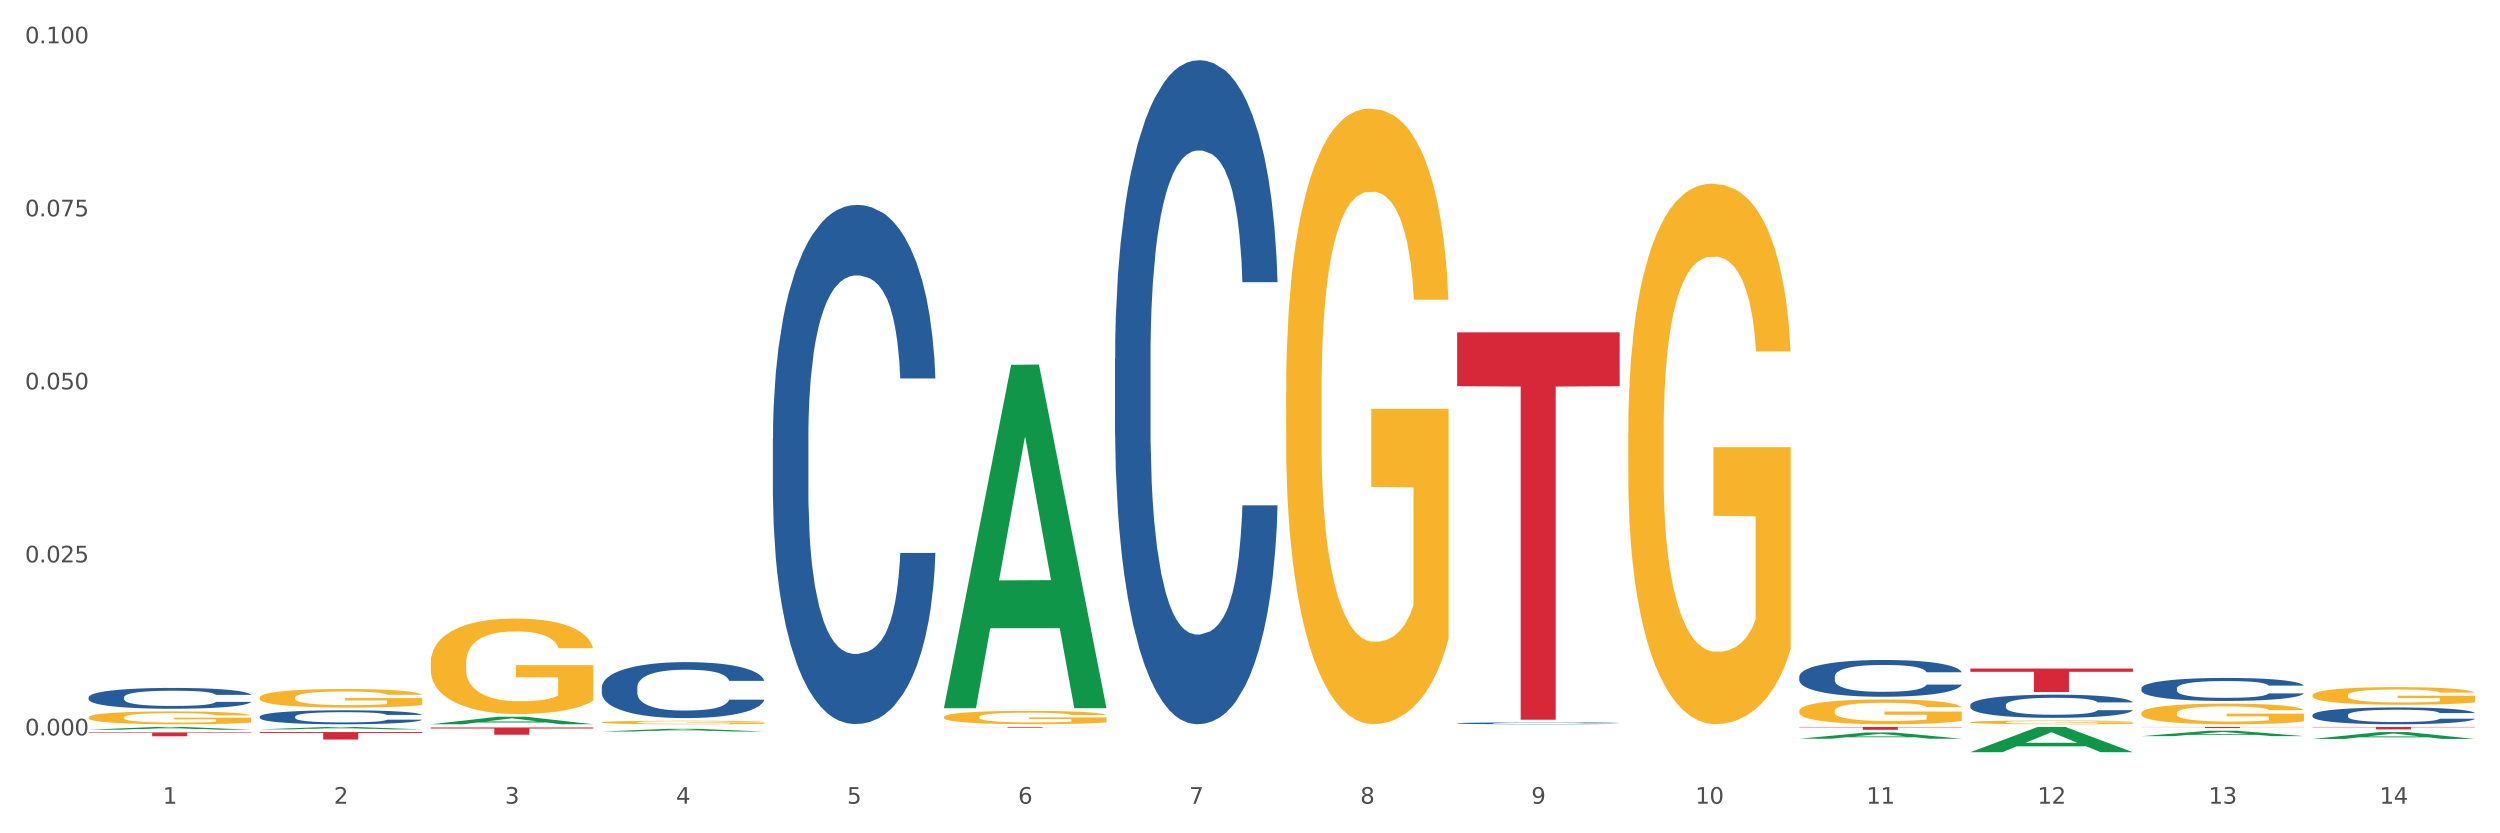 <?xml version="1.0" encoding="utf-8" standalone="no"?>
<!DOCTYPE svg PUBLIC "-//W3C//DTD SVG 1.1//EN"
  "http://www.w3.org/Graphics/SVG/1.1/DTD/svg11.dtd">
<svg xmlns:xlink="http://www.w3.org/1999/xlink" width="1080pt" height="360pt" viewBox="0 0 1080 360" xmlns="http://www.w3.org/2000/svg" version="1.1">
 <rect x="0" y="0" width="1080" height="360" fill="#333333" stroke="none"/>
 <defs>
  <style type="text/css">*{stroke-linejoin: round; stroke-linecap: butt}</style>
 </defs>
 <g id="figure_1">
  <g id="patch_1">
   <path d="M 0 360 
L 1080 360 
L 1080 0 
L 0 0 
z
" style="fill: #ffffff; stroke: #ffffff; stroke-linejoin: miter"/>
  </g>
  <g id="axes_1">
   <g id="matplotlib.axis_1">
    <g id="xtick_1">
     <g id="text_1">
      <!-- 1 -->
      <g style="fill: #4d4d4d" transform="translate(70.332 347.204) scale(0.096 -0.096)">
       <defs>
        <path id="DejaVuSans-31" d="M 794 531 
L 1825 531 
L 1825 4091 
L 703 3866 
L 703 4441 
L 1819 4666 
L 2450 4666 
L 2450 531 
L 3481 531 
L 3481 0 
L 794 0 
L 794 531 
z
" transform="scale(0.016)"/>
       </defs>
       <use xlink:href="#DejaVuSans-31"/>
      </g>
     </g>
    </g>
    <g id="xtick_2">
     <g id="text_2">
      <!-- 2 -->
      <g style="fill: #4d4d4d" transform="translate(144.233 347.204) scale(0.096 -0.096)">
       <defs>
        <path id="DejaVuSans-32" d="M 1228 531 
L 3431 531 
L 3431 0 
L 469 0 
L 469 531 
Q 828 903 1448 1529 
Q 2069 2156 2228 2338 
Q 2531 2678 2651 2914 
Q 2772 3150 2772 3378 
Q 2772 3750 2511 3984 
Q 2250 4219 1831 4219 
Q 1534 4219 1204 4116 
Q 875 4013 500 3803 
L 500 4441 
Q 881 4594 1212 4672 
Q 1544 4750 1819 4750 
Q 2544 4750 2975 4387 
Q 3406 4025 3406 3419 
Q 3406 3131 3298 2873 
Q 3191 2616 2906 2266 
Q 2828 2175 2409 1742 
Q 1991 1309 1228 531 
z
" transform="scale(0.016)"/>
       </defs>
       <use xlink:href="#DejaVuSans-32"/>
      </g>
     </g>
    </g>
    <g id="xtick_3">
     <g id="text_3">
      <!-- 3 -->
      <g style="fill: #4d4d4d" transform="translate(218.134 347.204) scale(0.096 -0.096)">
       <defs>
        <path id="DejaVuSans-33" d="M 2597 2516 
Q 3050 2419 3304 2112 
Q 3559 1806 3559 1356 
Q 3559 666 3084 287 
Q 2609 -91 1734 -91 
Q 1441 -91 1130 -33 
Q 819 25 488 141 
L 488 750 
Q 750 597 1062 519 
Q 1375 441 1716 441 
Q 2309 441 2620 675 
Q 2931 909 2931 1356 
Q 2931 1769 2642 2001 
Q 2353 2234 1838 2234 
L 1294 2234 
L 1294 2753 
L 1863 2753 
Q 2328 2753 2575 2939 
Q 2822 3125 2822 3475 
Q 2822 3834 2567 4026 
Q 2313 4219 1838 4219 
Q 1578 4219 1281 4162 
Q 984 4106 628 3988 
L 628 4550 
Q 988 4650 1302 4700 
Q 1616 4750 1894 4750 
Q 2613 4750 3031 4423 
Q 3450 4097 3450 3541 
Q 3450 3153 3228 2886 
Q 3006 2619 2597 2516 
z
" transform="scale(0.016)"/>
       </defs>
       <use xlink:href="#DejaVuSans-33"/>
      </g>
     </g>
    </g>
    <g id="xtick_4">
     <g id="text_4">
      <!-- 4 -->
      <g style="fill: #4d4d4d" transform="translate(292.034 347.204) scale(0.096 -0.096)">
       <defs>
        <path id="DejaVuSans-34" d="M 2419 4116 
L 825 1625 
L 2419 1625 
L 2419 4116 
z
M 2253 4666 
L 3047 4666 
L 3047 1625 
L 3713 1625 
L 3713 1100 
L 3047 1100 
L 3047 0 
L 2419 0 
L 2419 1100 
L 313 1100 
L 313 1709 
L 2253 4666 
z
" transform="scale(0.016)"/>
       </defs>
       <use xlink:href="#DejaVuSans-34"/>
      </g>
     </g>
    </g>
    <g id="xtick_5">
     <g id="text_5">
      <!-- 5 -->
      <g style="fill: #4d4d4d" transform="translate(365.935 347.204) scale(0.096 -0.096)">
       <defs>
        <path id="DejaVuSans-35" d="M 691 4666 
L 3169 4666 
L 3169 4134 
L 1269 4134 
L 1269 2991 
Q 1406 3038 1543 3061 
Q 1681 3084 1819 3084 
Q 2600 3084 3056 2656 
Q 3513 2228 3513 1497 
Q 3513 744 3044 326 
Q 2575 -91 1722 -91 
Q 1428 -91 1123 -41 
Q 819 9 494 109 
L 494 744 
Q 775 591 1075 516 
Q 1375 441 1709 441 
Q 2250 441 2565 725 
Q 2881 1009 2881 1497 
Q 2881 1984 2565 2268 
Q 2250 2553 1709 2553 
Q 1456 2553 1204 2497 
Q 953 2441 691 2322 
L 691 4666 
z
" transform="scale(0.016)"/>
       </defs>
       <use xlink:href="#DejaVuSans-35"/>
      </g>
     </g>
    </g>
    <g id="xtick_6">
     <g id="text_6">
      <!-- 6 -->
      <g style="fill: #4d4d4d" transform="translate(439.836 347.204) scale(0.096 -0.096)">
       <defs>
        <path id="DejaVuSans-36" d="M 2113 2584 
Q 1688 2584 1439 2293 
Q 1191 2003 1191 1497 
Q 1191 994 1439 701 
Q 1688 409 2113 409 
Q 2538 409 2786 701 
Q 3034 994 3034 1497 
Q 3034 2003 2786 2293 
Q 2538 2584 2113 2584 
z
M 3366 4563 
L 3366 3988 
Q 3128 4100 2886 4159 
Q 2644 4219 2406 4219 
Q 1781 4219 1451 3797 
Q 1122 3375 1075 2522 
Q 1259 2794 1537 2939 
Q 1816 3084 2150 3084 
Q 2853 3084 3261 2657 
Q 3669 2231 3669 1497 
Q 3669 778 3244 343 
Q 2819 -91 2113 -91 
Q 1303 -91 875 529 
Q 447 1150 447 2328 
Q 447 3434 972 4092 
Q 1497 4750 2381 4750 
Q 2619 4750 2861 4703 
Q 3103 4656 3366 4563 
z
" transform="scale(0.016)"/>
       </defs>
       <use xlink:href="#DejaVuSans-36"/>
      </g>
     </g>
    </g>
    <g id="xtick_7">
     <g id="text_7">
      <!-- 7 -->
      <g style="fill: #4d4d4d" transform="translate(513.737 347.204) scale(0.096 -0.096)">
       <defs>
        <path id="DejaVuSans-37" d="M 525 4666 
L 3525 4666 
L 3525 4397 
L 1831 0 
L 1172 0 
L 2766 4134 
L 525 4134 
L 525 4666 
z
" transform="scale(0.016)"/>
       </defs>
       <use xlink:href="#DejaVuSans-37"/>
      </g>
     </g>
    </g>
    <g id="xtick_8">
     <g id="text_8">
      <!-- 8 -->
      <g style="fill: #4d4d4d" transform="translate(587.638 347.204) scale(0.096 -0.096)">
       <defs>
        <path id="DejaVuSans-38" d="M 2034 2216 
Q 1584 2216 1326 1975 
Q 1069 1734 1069 1313 
Q 1069 891 1326 650 
Q 1584 409 2034 409 
Q 2484 409 2743 651 
Q 3003 894 3003 1313 
Q 3003 1734 2745 1975 
Q 2488 2216 2034 2216 
z
M 1403 2484 
Q 997 2584 770 2862 
Q 544 3141 544 3541 
Q 544 4100 942 4425 
Q 1341 4750 2034 4750 
Q 2731 4750 3128 4425 
Q 3525 4100 3525 3541 
Q 3525 3141 3298 2862 
Q 3072 2584 2669 2484 
Q 3125 2378 3379 2068 
Q 3634 1759 3634 1313 
Q 3634 634 3220 271 
Q 2806 -91 2034 -91 
Q 1263 -91 848 271 
Q 434 634 434 1313 
Q 434 1759 690 2068 
Q 947 2378 1403 2484 
z
M 1172 3481 
Q 1172 3119 1398 2916 
Q 1625 2713 2034 2713 
Q 2441 2713 2670 2916 
Q 2900 3119 2900 3481 
Q 2900 3844 2670 4047 
Q 2441 4250 2034 4250 
Q 1625 4250 1398 4047 
Q 1172 3844 1172 3481 
z
" transform="scale(0.016)"/>
       </defs>
       <use xlink:href="#DejaVuSans-38"/>
      </g>
     </g>
    </g>
    <g id="xtick_9">
     <g id="text_9">
      <!-- 9 -->
      <g style="fill: #4d4d4d" transform="translate(661.539 347.204) scale(0.096 -0.096)">
       <defs>
        <path id="DejaVuSans-39" d="M 703 97 
L 703 672 
Q 941 559 1184 500 
Q 1428 441 1663 441 
Q 2288 441 2617 861 
Q 2947 1281 2994 2138 
Q 2813 1869 2534 1725 
Q 2256 1581 1919 1581 
Q 1219 1581 811 2004 
Q 403 2428 403 3163 
Q 403 3881 828 4315 
Q 1253 4750 1959 4750 
Q 2769 4750 3195 4129 
Q 3622 3509 3622 2328 
Q 3622 1225 3098 567 
Q 2575 -91 1691 -91 
Q 1453 -91 1209 -44 
Q 966 3 703 97 
z
M 1959 2075 
Q 2384 2075 2632 2365 
Q 2881 2656 2881 3163 
Q 2881 3666 2632 3958 
Q 2384 4250 1959 4250 
Q 1534 4250 1286 3958 
Q 1038 3666 1038 3163 
Q 1038 2656 1286 2365 
Q 1534 2075 1959 2075 
z
" transform="scale(0.016)"/>
       </defs>
       <use xlink:href="#DejaVuSans-39"/>
      </g>
     </g>
    </g>
    <g id="xtick_10">
     <g id="text_10">
      <!-- 10 -->
      <g style="fill: #4d4d4d" transform="translate(732.386 347.204) scale(0.096 -0.096)">
       <defs>
        <path id="DejaVuSans-30" d="M 2034 4250 
Q 1547 4250 1301 3770 
Q 1056 3291 1056 2328 
Q 1056 1369 1301 889 
Q 1547 409 2034 409 
Q 2525 409 2770 889 
Q 3016 1369 3016 2328 
Q 3016 3291 2770 3770 
Q 2525 4250 2034 4250 
z
M 2034 4750 
Q 2819 4750 3233 4129 
Q 3647 3509 3647 2328 
Q 3647 1150 3233 529 
Q 2819 -91 2034 -91 
Q 1250 -91 836 529 
Q 422 1150 422 2328 
Q 422 3509 836 4129 
Q 1250 4750 2034 4750 
z
" transform="scale(0.016)"/>
       </defs>
       <use xlink:href="#DejaVuSans-31"/>
       <use xlink:href="#DejaVuSans-30" transform="translate(63.623 0)"/>
      </g>
     </g>
    </g>
    <g id="xtick_11">
     <g id="text_11">
      <!-- 11 -->
      <g style="fill: #4d4d4d" transform="translate(806.287 347.204) scale(0.096 -0.096)">
       <use xlink:href="#DejaVuSans-31"/>
       <use xlink:href="#DejaVuSans-31" transform="translate(63.623 0)"/>
      </g>
     </g>
    </g>
    <g id="xtick_12">
     <g id="text_12">
      <!-- 12 -->
      <g style="fill: #4d4d4d" transform="translate(880.187 347.204) scale(0.096 -0.096)">
       <use xlink:href="#DejaVuSans-31"/>
       <use xlink:href="#DejaVuSans-32" transform="translate(63.623 0)"/>
      </g>
     </g>
    </g>
    <g id="xtick_13">
     <g id="text_13">
      <!-- 13 -->
      <g style="fill: #4d4d4d" transform="translate(954.088 347.204) scale(0.096 -0.096)">
       <use xlink:href="#DejaVuSans-31"/>
       <use xlink:href="#DejaVuSans-33" transform="translate(63.623 0)"/>
      </g>
     </g>
    </g>
    <g id="xtick_14">
     <g id="text_14">
      <!-- 14 -->
      <g style="fill: #4d4d4d" transform="translate(1027.989 347.204) scale(0.096 -0.096)">
       <use xlink:href="#DejaVuSans-31"/>
       <use xlink:href="#DejaVuSans-34" transform="translate(63.623 0)"/>
      </g>
     </g>
    </g>
    <g id="xtick_15"/>
    <g id="xtick_16"/>
    <g id="xtick_17"/>
    <g id="xtick_18"/>
    <g id="xtick_19"/>
    <g id="xtick_20"/>
    <g id="xtick_21"/>
    <g id="xtick_22"/>
    <g id="xtick_23"/>
    <g id="xtick_24"/>
    <g id="xtick_25"/>
    <g id="xtick_26"/>
    <g id="xtick_27"/>
   </g>
   <g id="matplotlib.axis_2">
    <g id="ytick_1">
     <g id="text_15">
      <!-- 0.000 -->
      <g style="fill: #4d4d4d" transform="translate(10.8 317.691) scale(0.096 -0.096)">
       <defs>
        <path id="DejaVuSans-2e" d="M 684 794 
L 1344 794 
L 1344 0 
L 684 0 
L 684 794 
z
" transform="scale(0.016)"/>
       </defs>
       <use xlink:href="#DejaVuSans-30"/>
       <use xlink:href="#DejaVuSans-2e" transform="translate(63.623 0)"/>
       <use xlink:href="#DejaVuSans-30" transform="translate(95.41 0)"/>
       <use xlink:href="#DejaVuSans-30" transform="translate(159.033 0)"/>
       <use xlink:href="#DejaVuSans-30" transform="translate(222.656 0)"/>
      </g>
     </g>
    </g>
    <g id="ytick_2">
     <g id="text_16">
      <!-- 0.025 -->
      <g style="fill: #4d4d4d" transform="translate(10.8 242.949) scale(0.096 -0.096)">
       <use xlink:href="#DejaVuSans-30"/>
       <use xlink:href="#DejaVuSans-2e" transform="translate(63.623 0)"/>
       <use xlink:href="#DejaVuSans-30" transform="translate(95.41 0)"/>
       <use xlink:href="#DejaVuSans-32" transform="translate(159.033 0)"/>
       <use xlink:href="#DejaVuSans-35" transform="translate(222.656 0)"/>
      </g>
     </g>
    </g>
    <g id="ytick_3">
     <g id="text_17">
      <!-- 0.050 -->
      <g style="fill: #4d4d4d" transform="translate(10.8 168.208) scale(0.096 -0.096)">
       <use xlink:href="#DejaVuSans-30"/>
       <use xlink:href="#DejaVuSans-2e" transform="translate(63.623 0)"/>
       <use xlink:href="#DejaVuSans-30" transform="translate(95.41 0)"/>
       <use xlink:href="#DejaVuSans-35" transform="translate(159.033 0)"/>
       <use xlink:href="#DejaVuSans-30" transform="translate(222.656 0)"/>
      </g>
     </g>
    </g>
    <g id="ytick_4">
     <g id="text_18">
      <!-- 0.075 -->
      <g style="fill: #4d4d4d" transform="translate(10.8 93.466) scale(0.096 -0.096)">
       <use xlink:href="#DejaVuSans-30"/>
       <use xlink:href="#DejaVuSans-2e" transform="translate(63.623 0)"/>
       <use xlink:href="#DejaVuSans-30" transform="translate(95.41 0)"/>
       <use xlink:href="#DejaVuSans-37" transform="translate(159.033 0)"/>
       <use xlink:href="#DejaVuSans-35" transform="translate(222.656 0)"/>
      </g>
     </g>
    </g>
    <g id="ytick_5">
     <g id="text_19">
      <!-- 0.100 -->
      <g style="fill: #4d4d4d" transform="translate(10.8 18.725) scale(0.096 -0.096)">
       <use xlink:href="#DejaVuSans-30"/>
       <use xlink:href="#DejaVuSans-2e" transform="translate(63.623 0)"/>
       <use xlink:href="#DejaVuSans-31" transform="translate(95.41 0)"/>
       <use xlink:href="#DejaVuSans-30" transform="translate(159.033 0)"/>
       <use xlink:href="#DejaVuSans-30" transform="translate(222.656 0)"/>
      </g>
     </g>
    </g>
    <g id="ytick_6"/>
    <g id="ytick_7"/>
    <g id="ytick_8"/>
    <g id="ytick_9"/>
   </g>
   <g id="PolyCollection_1">
    <path d="M 38.283 315.233 
L 38.355 315.231 
L 67.306 314.045 
L 79.321 314.044 
L 108.489 315.235 
L 94.592 315.235 
L 88.296 314.957 
L 58.404 314.957 
L 58.187 314.962 
L 52.107 315.235 
L 38.283 315.235 
L 38.283 315.233 
L 62.167 314.792 
L 84.532 314.791 
L 73.458 314.298 
L 73.314 314.295 
L 73.169 314.299 
L 62.095 314.791 
L 62.167 314.792 
L 38.283 315.233 
z
" clip-path="url(#paa30c17700)" style="fill: #109648"/>
    <path d="M 851.192 288.81 
L 921.398 288.81 
L 921.398 290.218 
L 893.782 290.227 
L 893.782 298.942 
L 878.643 298.942 
L 878.643 290.227 
L 851.192 290.218 
L 851.192 288.819 
L 851.192 288.81 
z
" clip-path="url(#paa30c17700)" style="fill: #d62839"/>
    <path d="M 777.292 314.044 
L 847.497 314.044 
L 847.497 314.214 
L 819.881 314.215 
L 819.881 315.268 
L 804.742 315.268 
L 804.742 314.215 
L 777.292 314.214 
L 777.292 314.045 
L 777.292 314.044 
z
" clip-path="url(#paa30c17700)" style="fill: #d62839"/>
    <path d="M 629.49 143.581 
L 699.696 143.581 
L 699.696 166.836 
L 672.079 166.994 
L 672.079 310.923 
L 656.94 310.923 
L 656.94 166.994 
L 629.49 166.836 
L 629.49 143.739 
L 629.49 143.581 
z
" clip-path="url(#paa30c17700)" style="fill: #d62839"/>
    <path d="M 407.787 314.044 
L 477.993 314.044 
L 477.993 314.087 
L 450.377 314.088 
L 450.377 314.358 
L 435.237 314.358 
L 435.237 314.088 
L 407.787 314.087 
L 407.787 314.044 
L 407.787 314.044 
z
" clip-path="url(#paa30c17700)" style="fill: #d62839"/>
    <path d="M 186.085 314.279 
L 256.291 314.279 
L 256.291 314.714 
L 228.674 314.717 
L 228.674 317.403 
L 213.535 317.403 
L 213.535 314.717 
L 186.085 314.714 
L 186.085 314.282 
L 186.085 314.279 
z
" clip-path="url(#paa30c17700)" style="fill: #d62839"/>
    <path d="M 112.184 316.24 
L 182.39 316.24 
L 182.39 316.69 
L 154.773 316.694 
L 154.773 319.483 
L 139.634 319.483 
L 139.634 316.694 
L 112.184 316.69 
L 112.184 316.243 
L 112.184 316.24 
z
" clip-path="url(#paa30c17700)" style="fill: #d62839"/>
    <path d="M 38.283 316.387 
L 108.489 316.387 
L 108.489 316.621 
L 80.872 316.622 
L 80.872 318.068 
L 65.733 318.068 
L 65.733 316.622 
L 38.283 316.621 
L 38.283 316.389 
L 38.283 316.387 
z
" clip-path="url(#paa30c17700)" style="fill: #d62839"/>
    <path d="M 38.283 301.222 
L 38.366 301.214 
L 38.366 300.984 
L 38.615 300.671 
L 39.528 300.096 
L 40.69 299.66 
L 42.681 299.151 
L 43.76 298.937 
L 45.171 298.698 
L 48.075 298.312 
L 51.395 297.983 
L 53.718 297.802 
L 55.461 297.687 
L 59.361 297.482 
L 61.602 297.391 
L 63.926 297.317 
L 65.917 297.268 
L 69.237 297.21 
L 71.892 297.186 
L 74.963 297.178 
L 77.535 297.186 
L 80.938 297.219 
L 85.917 297.317 
L 87.825 297.375 
L 90.398 297.474 
L 93.053 297.605 
L 95.211 297.737 
L 97.701 297.926 
L 100.273 298.172 
L 102.763 298.485 
L 104.506 298.772 
L 105.916 299.077 
L 107.161 299.446 
L 108.074 299.849 
L 108.489 300.186 
L 93.302 300.186 
L 92.888 299.882 
L 92.058 299.553 
L 91.228 299.331 
L 90.315 299.151 
L 88.904 298.945 
L 87.659 298.813 
L 85.585 298.657 
L 83.676 298.559 
L 82.099 298.501 
L 80.191 298.452 
L 76.124 298.402 
L 73.22 298.402 
L 71.394 298.419 
L 69.154 298.46 
L 67.245 298.518 
L 65.004 298.616 
L 63.262 298.723 
L 61.519 298.863 
L 60.523 298.961 
L 59.029 299.142 
L 58.034 299.29 
L 56.706 299.545 
L 55.959 299.726 
L 54.631 300.195 
L 54.05 300.54 
L 53.801 300.778 
L 53.635 301.041 
L 53.635 302.324 
L 54.133 302.899 
L 54.548 303.146 
L 55.212 303.425 
L 56.457 303.787 
L 58.283 304.141 
L 60.191 304.395 
L 61.768 304.552 
L 63.262 304.667 
L 64.755 304.757 
L 66.581 304.839 
L 68.075 304.889 
L 70.315 304.938 
L 72.971 304.963 
L 75.046 304.963 
L 79.278 304.922 
L 81.187 304.88 
L 83.012 304.823 
L 85.004 304.732 
L 86.581 304.634 
L 87.493 304.56 
L 88.987 304.404 
L 90.149 304.239 
L 91.145 304.05 
L 91.809 303.886 
L 92.556 303.639 
L 93.136 303.36 
L 93.302 303.212 
L 108.489 303.212 
L 108.157 303.508 
L 107.576 303.795 
L 106.414 304.182 
L 105.501 304.404 
L 104.091 304.675 
L 102.597 304.905 
L 100.522 305.16 
L 98.614 305.349 
L 96.622 305.513 
L 94.464 305.661 
L 90.564 305.867 
L 89.153 305.925 
L 86.166 306.023 
L 83.842 306.081 
L 80.44 306.138 
L 76.954 306.171 
L 73.303 306.179 
L 70.066 306.163 
L 66.498 306.114 
L 64.257 306.064 
L 61.768 305.99 
L 58.863 305.875 
L 56.125 305.735 
L 53.552 305.571 
L 51.146 305.382 
L 48.905 305.168 
L 46.001 304.815 
L 43.843 304.469 
L 42.266 304.149 
L 41.187 303.878 
L 40.109 303.532 
L 39.528 303.294 
L 38.615 302.718 
L 38.283 302.184 
L 38.283 301.222 
z
" clip-path="url(#paa30c17700)" style="fill: #255c99"/>
    <path d="M 112.184 309.561 
L 112.267 309.556 
L 112.267 309.401 
L 112.516 309.191 
L 113.429 308.805 
L 114.59 308.512 
L 116.582 308.169 
L 117.661 308.026 
L 119.072 307.866 
L 121.976 307.606 
L 125.296 307.385 
L 127.619 307.264 
L 129.362 307.186 
L 133.262 307.048 
L 135.503 306.988 
L 137.826 306.938 
L 139.818 306.905 
L 143.137 306.866 
L 145.793 306.849 
L 148.863 306.844 
L 151.436 306.849 
L 154.838 306.872 
L 159.818 306.938 
L 161.726 306.976 
L 164.299 307.043 
L 166.954 307.131 
L 169.112 307.219 
L 171.602 307.347 
L 174.174 307.512 
L 176.664 307.722 
L 178.406 307.915 
L 179.817 308.12 
L 181.062 308.368 
L 181.975 308.639 
L 182.39 308.865 
L 167.203 308.865 
L 166.788 308.661 
L 165.959 308.44 
L 165.129 308.291 
L 164.216 308.169 
L 162.805 308.031 
L 161.56 307.943 
L 159.486 307.838 
L 157.577 307.772 
L 156 307.733 
L 154.092 307.7 
L 150.025 307.667 
L 147.121 307.667 
L 145.295 307.678 
L 143.055 307.706 
L 141.146 307.744 
L 138.905 307.81 
L 137.163 307.882 
L 135.42 307.976 
L 134.424 308.042 
L 132.93 308.164 
L 131.934 308.263 
L 130.607 308.435 
L 129.86 308.556 
L 128.532 308.871 
L 127.951 309.103 
L 127.702 309.263 
L 127.536 309.44 
L 127.536 310.301 
L 128.034 310.688 
L 128.449 310.854 
L 129.113 311.041 
L 130.358 311.284 
L 132.183 311.522 
L 134.092 311.693 
L 135.669 311.798 
L 137.163 311.875 
L 138.656 311.936 
L 140.482 311.991 
L 141.976 312.025 
L 144.216 312.058 
L 146.872 312.074 
L 148.946 312.074 
L 153.179 312.047 
L 155.087 312.019 
L 156.913 311.98 
L 158.905 311.92 
L 160.481 311.853 
L 161.394 311.804 
L 162.888 311.699 
L 164.05 311.588 
L 165.046 311.461 
L 165.71 311.351 
L 166.456 311.185 
L 167.037 310.997 
L 167.203 310.898 
L 182.39 310.898 
L 182.058 311.097 
L 181.477 311.29 
L 180.315 311.55 
L 179.402 311.699 
L 177.991 311.881 
L 176.498 312.036 
L 174.423 312.207 
L 172.514 312.334 
L 170.523 312.444 
L 168.365 312.544 
L 164.465 312.682 
L 163.054 312.72 
L 160.067 312.787 
L 157.743 312.825 
L 154.341 312.864 
L 150.855 312.886 
L 147.204 312.892 
L 143.967 312.881 
L 140.399 312.847 
L 138.158 312.814 
L 135.669 312.765 
L 132.764 312.687 
L 130.026 312.593 
L 127.453 312.483 
L 125.047 312.356 
L 122.806 312.212 
L 119.902 311.975 
L 117.744 311.743 
L 116.167 311.527 
L 115.088 311.345 
L 114.01 311.113 
L 113.429 310.953 
L 112.516 310.566 
L 112.184 310.207 
L 112.184 309.561 
z
" clip-path="url(#paa30c17700)" style="fill: #255c99"/>
    <path d="M 259.986 296.902 
L 260.069 296.88 
L 260.069 296.262 
L 260.318 295.423 
L 261.23 293.878 
L 262.392 292.708 
L 264.384 291.34 
L 265.463 290.766 
L 266.873 290.126 
L 269.778 289.088 
L 273.097 288.205 
L 275.421 287.719 
L 277.164 287.41 
L 281.064 286.859 
L 283.305 286.616 
L 285.628 286.417 
L 287.62 286.285 
L 290.939 286.13 
L 293.595 286.064 
L 296.665 286.042 
L 299.238 286.064 
L 302.64 286.152 
L 307.619 286.417 
L 309.528 286.572 
L 312.101 286.837 
L 314.756 287.19 
L 316.914 287.543 
L 319.403 288.051 
L 321.976 288.713 
L 324.465 289.552 
L 326.208 290.324 
L 327.619 291.141 
L 328.864 292.134 
L 329.776 293.216 
L 330.191 294.121 
L 315.005 294.121 
L 314.59 293.304 
L 313.76 292.421 
L 312.93 291.825 
L 312.018 291.34 
L 310.607 290.788 
L 309.362 290.435 
L 307.287 290.015 
L 305.379 289.75 
L 303.802 289.596 
L 301.893 289.463 
L 297.827 289.331 
L 294.923 289.331 
L 293.097 289.375 
L 290.856 289.485 
L 288.948 289.64 
L 286.707 289.905 
L 284.964 290.192 
L 283.222 290.567 
L 282.226 290.832 
L 280.732 291.318 
L 279.736 291.715 
L 278.408 292.399 
L 277.662 292.885 
L 276.334 294.143 
L 275.753 295.07 
L 275.504 295.71 
L 275.338 296.417 
L 275.338 299.86 
L 275.836 301.405 
L 276.251 302.068 
L 276.915 302.818 
L 278.159 303.789 
L 279.985 304.739 
L 281.894 305.423 
L 283.471 305.842 
L 284.964 306.151 
L 286.458 306.394 
L 288.284 306.615 
L 289.777 306.747 
L 292.018 306.88 
L 294.674 306.946 
L 296.748 306.946 
L 300.98 306.836 
L 302.889 306.725 
L 304.715 306.571 
L 306.706 306.328 
L 308.283 306.063 
L 309.196 305.864 
L 310.69 305.445 
L 311.852 305.003 
L 312.847 304.496 
L 313.511 304.054 
L 314.258 303.392 
L 314.839 302.642 
L 315.005 302.244 
L 330.191 302.244 
L 329.859 303.039 
L 329.279 303.811 
L 328.117 304.849 
L 327.204 305.445 
L 325.793 306.173 
L 324.299 306.791 
L 322.225 307.476 
L 320.316 307.983 
L 318.324 308.425 
L 316.167 308.822 
L 312.267 309.374 
L 310.856 309.529 
L 307.868 309.793 
L 305.545 309.948 
L 302.142 310.103 
L 298.657 310.191 
L 295.006 310.213 
L 291.769 310.169 
L 288.201 310.036 
L 285.96 309.904 
L 283.471 309.705 
L 280.566 309.396 
L 277.827 309.021 
L 275.255 308.579 
L 272.848 308.072 
L 270.608 307.498 
L 267.703 306.549 
L 265.546 305.621 
L 263.969 304.761 
L 262.89 304.032 
L 261.811 303.105 
L 261.23 302.465 
L 260.318 300.92 
L 259.986 299.485 
L 259.986 296.902 
z
" clip-path="url(#paa30c17700)" style="fill: #255c99"/>
    <path d="M 333.886 189.298 
L 333.969 189.094 
L 333.969 183.358 
L 334.218 175.575 
L 335.131 161.237 
L 336.293 150.381 
L 338.285 137.682 
L 339.363 132.357 
L 340.774 126.417 
L 343.679 116.79 
L 346.998 108.597 
L 349.322 104.091 
L 351.064 101.223 
L 354.965 96.102 
L 357.205 93.849 
L 359.529 92.006 
L 361.521 90.777 
L 364.84 89.343 
L 367.496 88.729 
L 370.566 88.524 
L 373.139 88.729 
L 376.541 89.548 
L 381.52 92.006 
L 383.429 93.44 
L 386.001 95.898 
L 388.657 99.175 
L 390.815 102.452 
L 393.304 107.163 
L 395.877 113.308 
L 398.366 121.091 
L 400.109 128.26 
L 401.52 135.839 
L 402.764 145.056 
L 403.677 155.092 
L 404.092 163.49 
L 388.906 163.49 
L 388.491 155.912 
L 387.661 147.719 
L 386.831 142.188 
L 385.918 137.682 
L 384.508 132.561 
L 383.263 129.284 
L 381.188 125.393 
L 379.28 122.935 
L 377.703 121.501 
L 375.794 120.272 
L 371.728 119.043 
L 368.823 119.043 
L 366.998 119.453 
L 364.757 120.477 
L 362.848 121.91 
L 360.608 124.368 
L 358.865 127.031 
L 357.122 130.513 
L 356.127 132.971 
L 354.633 137.477 
L 353.637 141.164 
L 352.309 147.514 
L 351.562 152.02 
L 350.235 163.695 
L 349.654 172.298 
L 349.405 178.238 
L 349.239 184.792 
L 349.239 216.745 
L 349.737 231.083 
L 350.152 237.228 
L 350.816 244.192 
L 352.06 253.204 
L 353.886 262.012 
L 355.795 268.361 
L 357.371 272.253 
L 358.865 275.121 
L 360.359 277.374 
L 362.185 279.422 
L 363.678 280.651 
L 365.919 281.88 
L 368.574 282.494 
L 370.649 282.494 
L 374.881 281.47 
L 376.79 280.446 
L 378.616 279.012 
L 380.607 276.759 
L 382.184 274.301 
L 383.097 272.458 
L 384.591 268.566 
L 385.752 264.47 
L 386.748 259.759 
L 387.412 255.662 
L 388.159 249.517 
L 388.74 242.553 
L 388.906 238.866 
L 404.092 238.866 
L 403.76 246.24 
L 403.179 253.409 
L 402.018 263.036 
L 401.105 268.566 
L 399.694 275.325 
L 398.2 281.06 
L 396.126 287.41 
L 394.217 292.121 
L 392.225 296.218 
L 390.068 299.905 
L 386.167 305.025 
L 384.757 306.459 
L 381.769 308.917 
L 379.446 310.351 
L 376.043 311.784 
L 372.558 312.604 
L 368.906 312.809 
L 365.67 312.399 
L 362.102 311.17 
L 359.861 309.941 
L 357.371 308.098 
L 354.467 305.23 
L 351.728 301.748 
L 349.156 297.651 
L 346.749 292.94 
L 344.509 287.615 
L 341.604 278.807 
L 339.446 270.205 
L 337.87 262.216 
L 336.791 255.457 
L 335.712 246.855 
L 335.131 240.915 
L 334.218 226.577 
L 333.886 213.263 
L 333.886 189.298 
z
" clip-path="url(#paa30c17700)" style="fill: #255c99"/>
    <path d="M 38.283 309.901 
L 38.366 309.896 
L 38.366 309.713 
L 38.532 309.556 
L 39.361 309.175 
L 40.604 308.86 
L 41.516 308.692 
L 42.427 308.555 
L 43.505 308.418 
L 44.831 308.276 
L 47.235 308.068 
L 48.727 307.961 
L 50.55 307.849 
L 53.866 307.687 
L 56.27 307.596 
L 58.756 307.519 
L 62.818 307.428 
L 65.47 307.387 
L 68.288 307.357 
L 71.687 307.337 
L 74.256 307.331 
L 79.893 307.347 
L 84.7 307.392 
L 87.021 307.428 
L 90.005 307.489 
L 91.58 307.53 
L 94.149 307.611 
L 96.802 307.717 
L 98.625 307.809 
L 101.36 307.981 
L 103.433 308.154 
L 105.339 308.367 
L 106.334 308.515 
L 107.08 308.652 
L 107.743 308.809 
L 108.406 309.058 
L 93.486 309.058 
L 92.906 308.88 
L 91.994 308.713 
L 90.668 308.55 
L 89.508 308.449 
L 87.518 308.322 
L 85.695 308.24 
L 83.788 308.179 
L 81.467 308.129 
L 79.644 308.103 
L 77.074 308.083 
L 72.018 308.088 
L 68.62 308.129 
L 66.299 308.179 
L 64.807 308.225 
L 63.481 308.276 
L 61.989 308.347 
L 60.248 308.454 
L 59.005 308.55 
L 57.762 308.672 
L 56.767 308.794 
L 55.855 308.936 
L 55.109 309.088 
L 54.529 309.246 
L 54.032 309.439 
L 53.617 309.759 
L 53.617 310.454 
L 53.783 310.612 
L 54.197 310.82 
L 54.695 310.977 
L 55.524 311.165 
L 56.27 311.292 
L 57.679 311.475 
L 59.254 311.627 
L 60.497 311.724 
L 61.74 311.805 
L 63.895 311.917 
L 66.299 312.008 
L 68.371 312.064 
L 71.189 312.115 
L 73.096 312.135 
L 74.754 312.145 
L 78.815 312.145 
L 81.716 312.13 
L 84.949 312.094 
L 87.435 312.049 
L 89.508 311.993 
L 91.828 311.901 
L 93.32 311.815 
L 93.32 310.754 
L 75.085 310.749 
L 75.085 310.043 
L 108.489 310.043 
L 108.489 312.115 
L 107.08 312.221 
L 105.505 312.318 
L 103.847 312.404 
L 101.36 312.511 
L 98.377 312.612 
L 95.724 312.683 
L 92.906 312.744 
L 89.59 312.8 
L 85.28 312.851 
L 82.628 312.871 
L 79.312 312.887 
L 75.417 312.892 
L 72.018 312.882 
L 68.703 312.856 
L 65.221 312.81 
L 61.823 312.744 
L 59.254 312.678 
L 56.684 312.597 
L 53.949 312.491 
L 51.794 312.389 
L 50.136 312.298 
L 48.312 312.181 
L 46.323 312.028 
L 44.831 311.891 
L 43.505 311.749 
L 42.096 311.566 
L 41.101 311.409 
L 40.107 311.211 
L 39.526 311.064 
L 38.863 310.835 
L 38.366 310.515 
L 38.283 309.901 
z
" clip-path="url(#paa30c17700)" style="fill: #f7b32b"/>
    <path d="M 629.49 312.442 
L 629.573 312.441 
L 629.573 312.42 
L 629.822 312.392 
L 630.735 312.34 
L 631.896 312.3 
L 633.888 312.254 
L 634.967 312.235 
L 636.378 312.213 
L 639.282 312.178 
L 642.602 312.148 
L 644.925 312.132 
L 646.668 312.121 
L 650.568 312.103 
L 652.809 312.095 
L 655.132 312.088 
L 657.124 312.083 
L 660.444 312.078 
L 663.099 312.076 
L 666.17 312.075 
L 668.742 312.076 
L 672.144 312.079 
L 677.124 312.088 
L 679.032 312.093 
L 681.605 312.102 
L 684.26 312.114 
L 686.418 312.126 
L 688.908 312.143 
L 691.48 312.165 
L 693.97 312.194 
L 695.712 312.22 
L 697.123 312.247 
L 698.368 312.281 
L 699.281 312.318 
L 699.696 312.348 
L 684.509 312.348 
L 684.094 312.321 
L 683.265 312.291 
L 682.435 312.271 
L 681.522 312.254 
L 680.111 312.236 
L 678.866 312.224 
L 676.792 312.209 
L 674.883 312.2 
L 673.306 312.195 
L 671.398 312.191 
L 667.331 312.186 
L 664.427 312.186 
L 662.601 312.188 
L 660.361 312.192 
L 658.452 312.197 
L 656.211 312.206 
L 654.469 312.215 
L 652.726 312.228 
L 651.73 312.237 
L 650.236 312.253 
L 649.24 312.267 
L 647.913 312.29 
L 647.166 312.306 
L 645.838 312.349 
L 645.257 312.38 
L 645.008 312.402 
L 644.842 312.426 
L 644.842 312.542 
L 645.34 312.594 
L 645.755 312.617 
L 646.419 312.642 
L 647.664 312.675 
L 649.489 312.707 
L 651.398 312.73 
L 652.975 312.744 
L 654.469 312.754 
L 655.962 312.763 
L 657.788 312.77 
L 659.282 312.775 
L 661.522 312.779 
L 664.178 312.781 
L 666.253 312.781 
L 670.485 312.778 
L 672.393 312.774 
L 674.219 312.769 
L 676.211 312.76 
L 677.788 312.751 
L 678.7 312.745 
L 680.194 312.731 
L 681.356 312.716 
L 682.352 312.699 
L 683.016 312.684 
L 683.762 312.661 
L 684.343 312.636 
L 684.509 312.622 
L 699.696 312.622 
L 699.364 312.649 
L 698.783 312.675 
L 697.621 312.71 
L 696.708 312.731 
L 695.297 312.755 
L 693.804 312.776 
L 691.729 312.799 
L 689.82 312.816 
L 687.829 312.831 
L 685.671 312.845 
L 681.771 312.863 
L 680.36 312.869 
L 677.373 312.877 
L 675.049 312.883 
L 671.647 312.888 
L 668.161 312.891 
L 664.51 312.892 
L 661.273 312.89 
L 657.705 312.886 
L 655.464 312.881 
L 652.975 312.875 
L 650.07 312.864 
L 647.332 312.851 
L 644.759 312.836 
L 642.353 312.819 
L 640.112 312.8 
L 637.208 312.768 
L 635.05 312.737 
L 633.473 312.707 
L 632.394 312.683 
L 631.316 312.652 
L 630.735 312.63 
L 629.822 312.578 
L 629.49 312.529 
L 629.49 312.442 
z
" clip-path="url(#paa30c17700)" style="fill: #255c99"/>
    <path d="M 777.292 292.25 
L 777.375 292.235 
L 777.375 291.829 
L 777.624 291.277 
L 778.536 290.262 
L 779.698 289.492 
L 781.69 288.593 
L 782.769 288.215 
L 784.179 287.794 
L 787.084 287.112 
L 790.403 286.532 
L 792.727 286.213 
L 794.47 286.009 
L 798.37 285.647 
L 800.611 285.487 
L 802.934 285.356 
L 804.926 285.269 
L 808.245 285.168 
L 810.901 285.124 
L 813.971 285.11 
L 816.544 285.124 
L 819.946 285.182 
L 824.925 285.356 
L 826.834 285.458 
L 829.407 285.632 
L 832.062 285.864 
L 834.22 286.097 
L 836.709 286.43 
L 839.282 286.866 
L 841.771 287.417 
L 843.514 287.925 
L 844.925 288.462 
L 846.17 289.115 
L 847.082 289.826 
L 847.497 290.421 
L 832.311 290.421 
L 831.896 289.884 
L 831.066 289.304 
L 830.236 288.912 
L 829.324 288.593 
L 827.913 288.23 
L 826.668 287.998 
L 824.593 287.722 
L 822.685 287.548 
L 821.108 287.446 
L 819.199 287.359 
L 815.133 287.272 
L 812.229 287.272 
L 810.403 287.301 
L 808.162 287.374 
L 806.254 287.475 
L 804.013 287.649 
L 802.27 287.838 
L 800.528 288.085 
L 799.532 288.259 
L 798.038 288.578 
L 797.042 288.839 
L 795.714 289.289 
L 794.968 289.608 
L 793.64 290.436 
L 793.059 291.045 
L 792.81 291.466 
L 792.644 291.93 
L 792.644 294.194 
L 793.142 295.21 
L 793.557 295.646 
L 794.221 296.139 
L 795.465 296.778 
L 797.291 297.402 
L 799.2 297.851 
L 800.777 298.127 
L 802.27 298.33 
L 803.764 298.49 
L 805.59 298.635 
L 807.083 298.722 
L 809.324 298.809 
L 811.98 298.853 
L 814.054 298.853 
L 818.286 298.78 
L 820.195 298.708 
L 822.021 298.606 
L 824.012 298.446 
L 825.589 298.272 
L 826.502 298.142 
L 827.996 297.866 
L 829.158 297.576 
L 830.153 297.242 
L 830.817 296.952 
L 831.564 296.516 
L 832.145 296.023 
L 832.311 295.762 
L 847.497 295.762 
L 847.165 296.284 
L 846.585 296.792 
L 845.423 297.474 
L 844.51 297.866 
L 843.099 298.345 
L 841.605 298.751 
L 839.531 299.201 
L 837.622 299.535 
L 835.63 299.825 
L 833.473 300.086 
L 829.573 300.449 
L 828.162 300.551 
L 825.174 300.725 
L 822.851 300.826 
L 819.448 300.928 
L 815.963 300.986 
L 812.312 301.001 
L 809.075 300.972 
L 805.507 300.885 
L 803.266 300.797 
L 800.777 300.667 
L 797.872 300.464 
L 795.134 300.217 
L 792.561 299.927 
L 790.154 299.593 
L 787.914 299.216 
L 785.009 298.592 
L 782.852 297.982 
L 781.275 297.416 
L 780.196 296.937 
L 779.117 296.328 
L 778.536 295.907 
L 777.624 294.891 
L 777.292 293.948 
L 777.292 292.25 
z
" clip-path="url(#paa30c17700)" style="fill: #255c99"/>
    <path d="M 851.192 304.594 
L 851.275 304.584 
L 851.275 304.328 
L 851.524 303.981 
L 852.437 303.341 
L 853.599 302.856 
L 855.591 302.289 
L 856.67 302.051 
L 858.08 301.786 
L 860.985 301.356 
L 864.304 300.99 
L 866.628 300.789 
L 868.37 300.661 
L 872.271 300.432 
L 874.511 300.332 
L 876.835 300.249 
L 878.827 300.194 
L 882.146 300.13 
L 884.802 300.103 
L 887.872 300.094 
L 890.445 300.103 
L 893.847 300.14 
L 898.826 300.249 
L 900.735 300.313 
L 903.307 300.423 
L 905.963 300.569 
L 908.121 300.716 
L 910.61 300.926 
L 913.183 301.2 
L 915.672 301.548 
L 917.415 301.868 
L 918.826 302.207 
L 920.071 302.618 
L 920.983 303.066 
L 921.398 303.441 
L 906.212 303.441 
L 905.797 303.103 
L 904.967 302.737 
L 904.137 302.49 
L 903.224 302.289 
L 901.814 302.06 
L 900.569 301.914 
L 898.494 301.74 
L 896.586 301.63 
L 895.009 301.566 
L 893.1 301.511 
L 889.034 301.457 
L 886.129 301.457 
L 884.304 301.475 
L 882.063 301.521 
L 880.154 301.585 
L 877.914 301.694 
L 876.171 301.813 
L 874.428 301.969 
L 873.433 302.078 
L 871.939 302.28 
L 870.943 302.444 
L 869.615 302.728 
L 868.868 302.929 
L 867.541 303.45 
L 866.96 303.834 
L 866.711 304.1 
L 866.545 304.392 
L 866.545 305.819 
L 867.043 306.459 
L 867.458 306.734 
L 868.122 307.045 
L 869.366 307.447 
L 871.192 307.84 
L 873.101 308.124 
L 874.677 308.298 
L 876.171 308.426 
L 877.665 308.526 
L 879.491 308.618 
L 880.984 308.672 
L 883.225 308.727 
L 885.88 308.755 
L 887.955 308.755 
L 892.187 308.709 
L 894.096 308.663 
L 895.922 308.599 
L 897.913 308.499 
L 899.49 308.389 
L 900.403 308.307 
L 901.897 308.133 
L 903.058 307.95 
L 904.054 307.74 
L 904.718 307.557 
L 905.465 307.282 
L 906.046 306.971 
L 906.212 306.807 
L 921.398 306.807 
L 921.066 307.136 
L 920.485 307.456 
L 919.324 307.886 
L 918.411 308.133 
L 917 308.435 
L 915.506 308.691 
L 913.432 308.974 
L 911.523 309.185 
L 909.531 309.368 
L 907.374 309.532 
L 903.473 309.761 
L 902.063 309.825 
L 899.075 309.935 
L 896.752 309.999 
L 893.349 310.063 
L 889.864 310.099 
L 886.212 310.108 
L 882.976 310.09 
L 879.408 310.035 
L 877.167 309.98 
L 874.677 309.898 
L 871.773 309.77 
L 869.034 309.614 
L 866.462 309.432 
L 864.055 309.221 
L 861.815 308.983 
L 858.91 308.59 
L 856.752 308.206 
L 855.176 307.849 
L 854.097 307.548 
L 853.018 307.163 
L 852.437 306.898 
L 851.524 306.258 
L 851.192 305.664 
L 851.192 304.594 
z
" clip-path="url(#paa30c17700)" style="fill: #255c99"/>
    <path d="M 925.093 297.337 
L 925.176 297.328 
L 925.176 297.073 
L 925.425 296.728 
L 926.338 296.093 
L 927.5 295.612 
L 929.492 295.049 
L 930.57 294.813 
L 931.981 294.549 
L 934.886 294.123 
L 938.205 293.759 
L 940.529 293.56 
L 942.271 293.433 
L 946.172 293.206 
L 948.412 293.106 
L 950.736 293.024 
L 952.728 292.97 
L 956.047 292.906 
L 958.702 292.879 
L 961.773 292.87 
L 964.346 292.879 
L 967.748 292.915 
L 972.727 293.024 
L 974.636 293.088 
L 977.208 293.197 
L 979.864 293.342 
L 982.021 293.487 
L 984.511 293.696 
L 987.084 293.968 
L 989.573 294.313 
L 991.316 294.631 
L 992.727 294.967 
L 993.971 295.376 
L 994.884 295.82 
L 995.299 296.193 
L 980.113 296.193 
L 979.698 295.857 
L 978.868 295.494 
L 978.038 295.248 
L 977.125 295.049 
L 975.715 294.822 
L 974.47 294.676 
L 972.395 294.504 
L 970.486 294.395 
L 968.91 294.331 
L 967.001 294.277 
L 962.935 294.223 
L 960.03 294.223 
L 958.205 294.241 
L 955.964 294.286 
L 954.055 294.35 
L 951.815 294.459 
L 950.072 294.577 
L 948.329 294.731 
L 947.333 294.84 
L 945.84 295.04 
L 944.844 295.203 
L 943.516 295.485 
L 942.769 295.684 
L 941.441 296.202 
L 940.861 296.583 
L 940.612 296.846 
L 940.446 297.137 
L 940.446 298.553 
L 940.944 299.189 
L 941.359 299.461 
L 942.022 299.77 
L 943.267 300.169 
L 945.093 300.56 
L 947.002 300.841 
L 948.578 301.014 
L 950.072 301.141 
L 951.566 301.241 
L 953.391 301.331 
L 954.885 301.386 
L 957.126 301.44 
L 959.781 301.468 
L 961.856 301.468 
L 966.088 301.422 
L 967.997 301.377 
L 969.823 301.313 
L 971.814 301.213 
L 973.391 301.104 
L 974.304 301.023 
L 975.798 300.85 
L 976.959 300.669 
L 977.955 300.46 
L 978.619 300.278 
L 979.366 300.006 
L 979.947 299.697 
L 980.113 299.534 
L 995.299 299.534 
L 994.967 299.861 
L 994.386 300.178 
L 993.225 300.605 
L 992.312 300.85 
L 990.901 301.15 
L 989.407 301.404 
L 987.333 301.686 
L 985.424 301.894 
L 983.432 302.076 
L 981.275 302.239 
L 977.374 302.466 
L 975.963 302.53 
L 972.976 302.639 
L 970.652 302.702 
L 967.25 302.766 
L 963.765 302.802 
L 960.113 302.811 
L 956.877 302.793 
L 953.308 302.739 
L 951.068 302.684 
L 948.578 302.603 
L 945.674 302.475 
L 942.935 302.321 
L 940.363 302.139 
L 937.956 301.931 
L 935.715 301.695 
L 932.811 301.304 
L 930.653 300.923 
L 929.077 300.569 
L 927.998 300.269 
L 926.919 299.888 
L 926.338 299.625 
L 925.425 298.989 
L 925.093 298.399 
L 925.093 297.337 
z
" clip-path="url(#paa30c17700)" style="fill: #255c99"/>
    <path d="M 998.994 308.887 
L 999.077 308.88 
L 999.077 308.695 
L 999.326 308.442 
L 1000.239 307.977 
L 1001.401 307.625 
L 1003.392 307.214 
L 1004.471 307.041 
L 1005.882 306.848 
L 1008.786 306.536 
L 1012.106 306.271 
L 1014.43 306.124 
L 1016.172 306.031 
L 1020.073 305.865 
L 1022.313 305.792 
L 1024.637 305.733 
L 1026.628 305.693 
L 1029.948 305.646 
L 1032.603 305.626 
L 1035.674 305.62 
L 1038.246 305.626 
L 1041.649 305.653 
L 1046.628 305.733 
L 1048.537 305.779 
L 1051.109 305.859 
L 1053.765 305.965 
L 1055.922 306.071 
L 1058.412 306.224 
L 1060.984 306.423 
L 1063.474 306.676 
L 1065.217 306.908 
L 1066.627 307.154 
L 1067.872 307.453 
L 1068.785 307.778 
L 1069.2 308.05 
L 1054.014 308.05 
L 1053.599 307.805 
L 1052.769 307.539 
L 1051.939 307.36 
L 1051.026 307.214 
L 1049.615 307.048 
L 1048.371 306.941 
L 1046.296 306.815 
L 1044.387 306.735 
L 1042.811 306.689 
L 1040.902 306.649 
L 1036.836 306.609 
L 1033.931 306.609 
L 1032.105 306.622 
L 1029.865 306.656 
L 1027.956 306.702 
L 1025.716 306.782 
L 1023.973 306.868 
L 1022.23 306.981 
L 1021.234 307.061 
L 1019.741 307.207 
L 1018.745 307.326 
L 1017.417 307.532 
L 1016.67 307.678 
L 1015.342 308.057 
L 1014.761 308.336 
L 1014.512 308.528 
L 1014.347 308.741 
L 1014.347 309.777 
L 1014.844 310.242 
L 1015.259 310.441 
L 1015.923 310.667 
L 1017.168 310.959 
L 1018.994 311.245 
L 1020.902 311.451 
L 1022.479 311.577 
L 1023.973 311.67 
L 1025.467 311.743 
L 1027.292 311.809 
L 1028.786 311.849 
L 1031.027 311.889 
L 1033.682 311.909 
L 1035.757 311.909 
L 1039.989 311.876 
L 1041.898 311.842 
L 1043.723 311.796 
L 1045.715 311.723 
L 1047.292 311.643 
L 1048.205 311.583 
L 1049.698 311.457 
L 1050.86 311.324 
L 1051.856 311.172 
L 1052.52 311.039 
L 1053.267 310.84 
L 1053.848 310.614 
L 1054.014 310.494 
L 1069.2 310.494 
L 1068.868 310.733 
L 1068.287 310.966 
L 1067.125 311.278 
L 1066.213 311.457 
L 1064.802 311.676 
L 1063.308 311.862 
L 1061.233 312.068 
L 1059.325 312.221 
L 1057.333 312.354 
L 1055.175 312.473 
L 1051.275 312.639 
L 1049.864 312.686 
L 1046.877 312.765 
L 1044.553 312.812 
L 1041.151 312.858 
L 1037.665 312.885 
L 1034.014 312.892 
L 1030.778 312.878 
L 1027.209 312.839 
L 1024.969 312.799 
L 1022.479 312.739 
L 1019.575 312.646 
L 1016.836 312.533 
L 1014.264 312.4 
L 1011.857 312.247 
L 1009.616 312.075 
L 1006.712 311.789 
L 1004.554 311.51 
L 1002.977 311.251 
L 1001.899 311.032 
L 1000.82 310.753 
L 1000.239 310.561 
L 999.326 310.096 
L 998.994 309.664 
L 998.994 308.887 
z
" clip-path="url(#paa30c17700)" style="fill: #255c99"/>
    <path d="M 998.994 300.364 
L 999.077 300.357 
L 999.077 300.106 
L 999.243 299.89 
L 1000.072 299.368 
L 1001.315 298.936 
L 1002.227 298.706 
L 1003.139 298.518 
L 1004.216 298.33 
L 1005.542 298.134 
L 1007.946 297.849 
L 1009.438 297.702 
L 1011.262 297.549 
L 1014.577 297.326 
L 1016.981 297.201 
L 1019.467 297.096 
L 1023.529 296.971 
L 1026.181 296.915 
L 1029 296.873 
L 1032.398 296.846 
L 1034.967 296.839 
L 1040.604 296.859 
L 1045.411 296.922 
L 1047.732 296.971 
L 1050.716 297.055 
L 1052.291 297.11 
L 1054.86 297.222 
L 1057.513 297.368 
L 1059.336 297.493 
L 1062.072 297.73 
L 1064.144 297.967 
L 1066.05 298.26 
L 1067.045 298.462 
L 1067.791 298.65 
L 1068.454 298.866 
L 1069.117 299.207 
L 1054.197 299.207 
L 1053.617 298.964 
L 1052.705 298.734 
L 1051.379 298.511 
L 1050.219 298.371 
L 1048.229 298.197 
L 1046.406 298.086 
L 1044.499 298.002 
L 1042.179 297.932 
L 1040.355 297.898 
L 1037.786 297.87 
L 1032.729 297.877 
L 1029.331 297.932 
L 1027.01 298.002 
L 1025.518 298.065 
L 1024.192 298.134 
L 1022.7 298.232 
L 1020.959 298.378 
L 1019.716 298.511 
L 1018.473 298.678 
L 1017.478 298.845 
L 1016.566 299.04 
L 1015.82 299.249 
L 1015.24 299.465 
L 1014.743 299.73 
L 1014.328 300.169 
L 1014.328 301.123 
L 1014.494 301.339 
L 1014.909 301.625 
L 1015.406 301.841 
L 1016.235 302.099 
L 1016.981 302.273 
L 1018.39 302.524 
L 1019.965 302.733 
L 1021.208 302.865 
L 1022.451 302.977 
L 1024.606 303.13 
L 1027.01 303.255 
L 1029.082 303.332 
L 1031.901 303.402 
L 1033.807 303.429 
L 1035.465 303.443 
L 1039.526 303.443 
L 1042.427 303.422 
L 1045.66 303.374 
L 1048.147 303.311 
L 1050.219 303.234 
L 1052.54 303.109 
L 1054.032 302.991 
L 1054.032 301.534 
L 1035.796 301.527 
L 1035.796 300.559 
L 1069.2 300.559 
L 1069.2 303.402 
L 1067.791 303.548 
L 1066.216 303.68 
L 1064.558 303.799 
L 1062.072 303.945 
L 1059.088 304.084 
L 1056.435 304.182 
L 1053.617 304.266 
L 1050.302 304.342 
L 1045.991 304.412 
L 1043.339 304.44 
L 1040.024 304.461 
L 1036.128 304.468 
L 1032.729 304.454 
L 1029.414 304.419 
L 1025.933 304.356 
L 1022.534 304.266 
L 1019.965 304.175 
L 1017.395 304.063 
L 1014.66 303.917 
L 1012.505 303.778 
L 1010.847 303.652 
L 1009.024 303.492 
L 1007.034 303.283 
L 1005.542 303.095 
L 1004.216 302.9 
L 1002.807 302.649 
L 1001.812 302.433 
L 1000.818 302.161 
L 1000.237 301.959 
L 999.574 301.646 
L 999.077 301.207 
L 998.994 300.364 
z
" clip-path="url(#paa30c17700)" style="fill: #f7b32b"/>
    <path d="M 925.093 308.089 
L 925.176 308.081 
L 925.176 307.787 
L 925.342 307.535 
L 926.171 306.923 
L 927.414 306.418 
L 928.326 306.149 
L 929.238 305.928 
L 930.315 305.708 
L 931.641 305.48 
L 934.045 305.146 
L 935.537 304.974 
L 937.361 304.795 
L 940.676 304.534 
L 943.08 304.387 
L 945.567 304.265 
L 949.628 304.118 
L 952.28 304.053 
L 955.099 304.004 
L 958.497 303.972 
L 961.067 303.963 
L 966.703 303.988 
L 971.51 304.061 
L 973.831 304.118 
L 976.815 304.216 
L 978.39 304.281 
L 980.96 304.412 
L 983.612 304.583 
L 985.436 304.73 
L 988.171 305.007 
L 990.243 305.284 
L 992.149 305.627 
L 993.144 305.863 
L 993.89 306.083 
L 994.553 306.336 
L 995.216 306.736 
L 980.296 306.736 
L 979.716 306.45 
L 978.805 306.181 
L 977.478 305.92 
L 976.318 305.757 
L 974.329 305.553 
L 972.505 305.423 
L 970.599 305.325 
L 968.278 305.244 
L 966.454 305.203 
L 963.885 305.17 
L 958.829 305.178 
L 955.43 305.244 
L 953.109 305.325 
L 951.617 305.398 
L 950.291 305.48 
L 948.799 305.594 
L 947.059 305.765 
L 945.815 305.92 
L 944.572 306.116 
L 943.577 306.312 
L 942.665 306.54 
L 941.92 306.785 
L 941.339 307.037 
L 940.842 307.347 
L 940.428 307.861 
L 940.428 308.978 
L 940.593 309.231 
L 941.008 309.565 
L 941.505 309.818 
L 942.334 310.119 
L 943.08 310.323 
L 944.489 310.617 
L 946.064 310.861 
L 947.307 311.016 
L 948.551 311.147 
L 950.706 311.326 
L 953.109 311.473 
L 955.182 311.563 
L 958 311.644 
L 959.906 311.677 
L 961.564 311.693 
L 965.625 311.693 
L 968.526 311.669 
L 971.759 311.612 
L 974.246 311.538 
L 976.318 311.448 
L 978.639 311.302 
L 980.131 311.163 
L 980.131 309.459 
L 961.895 309.451 
L 961.895 308.317 
L 995.299 308.317 
L 995.299 311.644 
L 993.89 311.815 
L 992.315 311.97 
L 990.657 312.109 
L 988.171 312.28 
L 985.187 312.443 
L 982.534 312.557 
L 979.716 312.655 
L 976.401 312.745 
L 972.091 312.826 
L 969.438 312.859 
L 966.123 312.884 
L 962.227 312.892 
L 958.829 312.875 
L 955.513 312.835 
L 952.032 312.761 
L 948.633 312.655 
L 946.064 312.549 
L 943.494 312.419 
L 940.759 312.248 
L 938.604 312.084 
L 936.946 311.938 
L 935.123 311.75 
L 933.133 311.506 
L 931.641 311.285 
L 930.315 311.057 
L 928.906 310.764 
L 927.912 310.511 
L 926.917 310.193 
L 926.337 309.956 
L 925.674 309.589 
L 925.176 309.076 
L 925.093 308.089 
z
" clip-path="url(#paa30c17700)" style="fill: #f7b32b"/>
    <path d="M 851.192 312.014 
L 851.275 312.013 
L 851.275 311.959 
L 851.441 311.913 
L 852.27 311.801 
L 853.513 311.709 
L 854.425 311.66 
L 855.337 311.619 
L 856.414 311.579 
L 857.741 311.538 
L 860.144 311.476 
L 861.636 311.445 
L 863.46 311.412 
L 866.775 311.365 
L 869.179 311.338 
L 871.666 311.316 
L 875.727 311.289 
L 878.38 311.277 
L 881.198 311.268 
L 884.596 311.262 
L 887.166 311.26 
L 892.802 311.265 
L 897.61 311.278 
L 899.93 311.289 
L 902.914 311.307 
L 904.489 311.319 
L 907.059 311.342 
L 909.711 311.374 
L 911.535 311.401 
L 914.27 311.451 
L 916.342 311.502 
L 918.249 311.564 
L 919.243 311.608 
L 919.989 311.648 
L 920.652 311.694 
L 921.315 311.767 
L 906.396 311.767 
L 905.815 311.715 
L 904.904 311.666 
L 903.577 311.618 
L 902.417 311.588 
L 900.428 311.551 
L 898.604 311.527 
L 896.698 311.509 
L 894.377 311.494 
L 892.553 311.487 
L 889.984 311.481 
L 884.928 311.482 
L 881.529 311.494 
L 879.208 311.509 
L 877.717 311.523 
L 876.39 311.538 
L 874.898 311.558 
L 873.158 311.59 
L 871.914 311.618 
L 870.671 311.654 
L 869.676 311.69 
L 868.765 311.731 
L 868.019 311.776 
L 867.438 311.822 
L 866.941 311.879 
L 866.527 311.973 
L 866.527 312.177 
L 866.692 312.223 
L 867.107 312.284 
L 867.604 312.33 
L 868.433 312.385 
L 869.179 312.422 
L 870.588 312.476 
L 872.163 312.521 
L 873.406 312.549 
L 874.65 312.573 
L 876.805 312.606 
L 879.208 312.632 
L 881.281 312.649 
L 884.099 312.664 
L 886.005 312.67 
L 887.663 312.673 
L 891.725 312.673 
L 894.626 312.668 
L 897.858 312.658 
L 900.345 312.644 
L 902.417 312.628 
L 904.738 312.601 
L 906.23 312.576 
L 906.23 312.265 
L 887.995 312.263 
L 887.995 312.056 
L 921.398 312.056 
L 921.398 312.664 
L 919.989 312.695 
L 918.414 312.723 
L 916.757 312.749 
L 914.27 312.78 
L 911.286 312.81 
L 908.634 312.831 
L 905.815 312.848 
L 902.5 312.865 
L 898.19 312.88 
L 895.537 312.886 
L 892.222 312.89 
L 888.326 312.892 
L 884.928 312.889 
L 881.612 312.881 
L 878.131 312.868 
L 874.733 312.848 
L 872.163 312.829 
L 869.594 312.805 
L 866.858 312.774 
L 864.703 312.744 
L 863.045 312.717 
L 861.222 312.683 
L 859.233 312.638 
L 857.741 312.598 
L 856.414 312.556 
L 855.005 312.503 
L 854.011 312.457 
L 853.016 312.399 
L 852.436 312.355 
L 851.773 312.288 
L 851.275 312.194 
L 851.192 312.014 
z
" clip-path="url(#paa30c17700)" style="fill: #f7b32b"/>
    <path d="M 777.292 307.115 
L 777.374 307.105 
L 777.374 306.752 
L 777.54 306.448 
L 778.369 305.713 
L 779.612 305.105 
L 780.524 304.781 
L 781.436 304.516 
L 782.514 304.251 
L 783.84 303.977 
L 786.243 303.575 
L 787.735 303.369 
L 789.559 303.153 
L 792.874 302.839 
L 795.278 302.663 
L 797.765 302.516 
L 801.826 302.339 
L 804.479 302.261 
L 807.297 302.202 
L 810.695 302.163 
L 813.265 302.153 
L 818.901 302.182 
L 823.709 302.27 
L 826.03 302.339 
L 829.013 302.457 
L 830.588 302.535 
L 833.158 302.692 
L 835.81 302.898 
L 837.634 303.075 
L 840.369 303.408 
L 842.441 303.742 
L 844.348 304.153 
L 845.342 304.438 
L 846.088 304.703 
L 846.751 305.007 
L 847.415 305.487 
L 832.495 305.487 
L 831.915 305.144 
L 831.003 304.82 
L 829.677 304.506 
L 828.516 304.31 
L 826.527 304.065 
L 824.703 303.908 
L 822.797 303.791 
L 820.476 303.692 
L 818.653 303.643 
L 816.083 303.604 
L 811.027 303.614 
L 807.628 303.692 
L 805.308 303.791 
L 803.816 303.879 
L 802.489 303.977 
L 800.997 304.114 
L 799.257 304.32 
L 798.014 304.506 
L 796.77 304.742 
L 795.776 304.977 
L 794.864 305.252 
L 794.118 305.546 
L 793.538 305.85 
L 793.04 306.223 
L 792.626 306.841 
L 792.626 308.184 
L 792.792 308.488 
L 793.206 308.89 
L 793.703 309.194 
L 794.532 309.557 
L 795.278 309.802 
L 796.687 310.155 
L 798.262 310.45 
L 799.505 310.636 
L 800.749 310.793 
L 802.904 311.009 
L 805.308 311.185 
L 807.38 311.293 
L 810.198 311.391 
L 812.104 311.43 
L 813.762 311.45 
L 817.824 311.45 
L 820.725 311.421 
L 823.957 311.352 
L 826.444 311.264 
L 828.516 311.156 
L 830.837 310.979 
L 832.329 310.813 
L 832.329 308.763 
L 814.094 308.753 
L 814.094 307.39 
L 847.497 307.39 
L 847.497 311.391 
L 846.088 311.597 
L 844.513 311.783 
L 842.856 311.95 
L 840.369 312.156 
L 837.385 312.352 
L 834.733 312.49 
L 831.915 312.607 
L 828.599 312.715 
L 824.289 312.813 
L 821.636 312.852 
L 818.321 312.882 
L 814.425 312.892 
L 811.027 312.872 
L 807.711 312.823 
L 804.23 312.735 
L 800.832 312.607 
L 798.262 312.48 
L 795.693 312.323 
L 792.957 312.117 
L 790.802 311.921 
L 789.145 311.744 
L 787.321 311.519 
L 785.332 311.224 
L 783.84 310.96 
L 782.514 310.685 
L 781.104 310.332 
L 780.11 310.028 
L 779.115 309.645 
L 778.535 309.361 
L 777.872 308.92 
L 777.374 308.302 
L 777.292 307.115 
z
" clip-path="url(#paa30c17700)" style="fill: #f7b32b"/>
    <path d="M 703.391 187.231 
L 703.474 187.017 
L 703.474 179.341 
L 703.639 172.731 
L 704.468 156.738 
L 705.712 143.517 
L 706.623 136.48 
L 707.535 130.723 
L 708.613 124.965 
L 709.939 118.995 
L 712.343 110.252 
L 713.835 105.774 
L 715.658 101.083 
L 718.974 94.259 
L 721.377 90.421 
L 723.864 87.222 
L 727.925 83.384 
L 730.578 81.678 
L 733.396 80.399 
L 736.794 79.546 
L 739.364 79.333 
L 745 79.972 
L 749.808 81.891 
L 752.129 83.384 
L 755.113 85.943 
L 756.687 87.649 
L 759.257 91.061 
L 761.909 95.539 
L 763.733 99.377 
L 766.468 106.627 
L 768.54 113.877 
L 770.447 122.833 
L 771.441 129.017 
L 772.187 134.774 
L 772.851 141.385 
L 773.514 151.833 
L 758.594 151.833 
L 758.014 144.37 
L 757.102 137.333 
L 755.776 130.51 
L 754.615 126.245 
L 752.626 120.914 
L 750.802 117.502 
L 748.896 114.943 
L 746.575 112.811 
L 744.752 111.745 
L 742.182 110.892 
L 737.126 111.105 
L 733.728 112.811 
L 731.407 114.943 
L 729.915 116.862 
L 728.589 118.995 
L 727.097 121.98 
L 725.356 126.458 
L 724.113 130.51 
L 722.869 135.627 
L 721.875 140.745 
L 720.963 146.716 
L 720.217 153.113 
L 719.637 159.723 
L 719.139 167.826 
L 718.725 181.26 
L 718.725 210.474 
L 718.891 217.084 
L 719.305 225.827 
L 719.802 232.437 
L 720.631 240.327 
L 721.377 245.658 
L 722.786 253.334 
L 724.361 259.731 
L 725.605 263.783 
L 726.848 267.195 
L 729.003 271.886 
L 731.407 275.724 
L 733.479 278.07 
L 736.297 280.202 
L 738.204 281.055 
L 739.861 281.482 
L 743.923 281.482 
L 746.824 280.842 
L 750.056 279.349 
L 752.543 277.43 
L 754.615 275.085 
L 756.936 271.246 
L 758.428 267.621 
L 758.428 223.055 
L 740.193 222.841 
L 740.193 193.201 
L 773.597 193.201 
L 773.597 280.202 
L 772.187 284.68 
L 770.613 288.732 
L 768.955 292.357 
L 766.468 296.835 
L 763.484 301.1 
L 760.832 304.085 
L 758.014 306.644 
L 754.698 308.989 
L 750.388 311.122 
L 747.736 311.975 
L 744.42 312.614 
L 740.524 312.828 
L 737.126 312.401 
L 733.811 311.335 
L 730.329 309.416 
L 726.931 306.644 
L 724.361 303.872 
L 721.792 300.46 
L 719.057 295.982 
L 716.901 291.717 
L 715.244 287.879 
L 713.42 282.974 
L 711.431 276.577 
L 709.939 270.82 
L 708.613 264.849 
L 707.204 257.173 
L 706.209 250.562 
L 705.214 242.246 
L 704.634 236.062 
L 703.971 226.466 
L 703.474 213.032 
L 703.391 187.231 
z
" clip-path="url(#paa30c17700)" style="fill: #f7b32b"/>
    <path d="M 555.589 169.79 
L 555.672 169.547 
L 555.672 160.804 
L 555.838 153.275 
L 556.667 135.06 
L 557.91 120.001 
L 558.822 111.987 
L 559.733 105.429 
L 560.811 98.871 
L 562.137 92.071 
L 564.541 82.113 
L 566.033 77.013 
L 567.856 71.67 
L 571.172 63.898 
L 573.576 59.526 
L 576.062 55.883 
L 580.124 51.511 
L 582.776 49.568 
L 585.594 48.111 
L 588.993 47.14 
L 591.562 46.897 
L 597.199 47.625 
L 602.006 49.811 
L 604.327 51.511 
L 607.311 54.426 
L 608.886 56.369 
L 611.455 60.255 
L 614.108 65.355 
L 615.931 69.727 
L 618.667 77.984 
L 620.739 86.242 
L 622.645 96.443 
L 623.64 103.486 
L 624.386 110.044 
L 625.049 117.573 
L 625.712 129.473 
L 610.792 129.473 
L 610.212 120.973 
L 609.3 112.958 
L 607.974 105.186 
L 606.814 100.329 
L 604.824 94.257 
L 603.001 90.371 
L 601.094 87.456 
L 598.773 85.028 
L 596.95 83.813 
L 594.38 82.842 
L 589.324 83.085 
L 585.926 85.028 
L 583.605 87.456 
L 582.113 89.642 
L 580.787 92.071 
L 579.295 95.471 
L 577.554 100.572 
L 576.311 105.186 
L 575.068 111.015 
L 574.073 116.844 
L 573.161 123.645 
L 572.415 130.931 
L 571.835 138.46 
L 571.338 147.689 
L 570.923 162.99 
L 570.923 196.264 
L 571.089 203.793 
L 571.503 213.75 
L 572.001 221.279 
L 572.83 230.266 
L 573.576 236.338 
L 574.985 245.081 
L 576.56 252.367 
L 577.803 256.982 
L 579.046 260.868 
L 581.201 266.211 
L 583.605 270.583 
L 585.677 273.254 
L 588.495 275.683 
L 590.402 276.654 
L 592.06 277.14 
L 596.121 277.14 
L 599.022 276.412 
L 602.255 274.711 
L 604.741 272.526 
L 606.814 269.854 
L 609.134 265.482 
L 610.626 261.353 
L 610.626 210.593 
L 592.391 210.35 
L 592.391 176.591 
L 625.795 176.591 
L 625.795 275.683 
L 624.386 280.783 
L 622.811 285.398 
L 621.153 289.527 
L 618.667 294.627 
L 615.683 299.484 
L 613.03 302.885 
L 610.212 305.799 
L 606.896 308.471 
L 602.586 310.9 
L 599.934 311.871 
L 596.618 312.6 
L 592.723 312.842 
L 589.324 312.357 
L 586.009 311.142 
L 582.527 308.957 
L 579.129 305.799 
L 576.56 302.642 
L 573.99 298.756 
L 571.255 293.656 
L 569.1 288.798 
L 567.442 284.426 
L 565.618 278.84 
L 563.629 271.554 
L 562.137 264.997 
L 560.811 258.196 
L 559.402 249.453 
L 558.407 241.924 
L 557.413 232.452 
L 556.832 225.408 
L 556.169 214.479 
L 555.672 199.178 
L 555.589 169.79 
z
" clip-path="url(#paa30c17700)" style="fill: #f7b32b"/>
    <path d="M 407.787 309.761 
L 407.87 309.756 
L 407.87 309.566 
L 408.036 309.403 
L 408.865 309.009 
L 410.108 308.682 
L 411.02 308.509 
L 411.932 308.367 
L 413.009 308.225 
L 414.335 308.077 
L 416.739 307.862 
L 418.231 307.751 
L 420.055 307.635 
L 423.37 307.467 
L 425.774 307.372 
L 428.261 307.293 
L 432.322 307.199 
L 434.974 307.157 
L 437.793 307.125 
L 441.191 307.104 
L 443.761 307.099 
L 449.397 307.115 
L 454.204 307.162 
L 456.525 307.199 
L 459.509 307.262 
L 461.084 307.304 
L 463.654 307.388 
L 466.306 307.499 
L 468.129 307.593 
L 470.865 307.772 
L 472.937 307.951 
L 474.843 308.172 
L 475.838 308.325 
L 476.584 308.467 
L 477.247 308.63 
L 477.91 308.888 
L 462.99 308.888 
L 462.41 308.703 
L 461.498 308.53 
L 460.172 308.361 
L 459.012 308.256 
L 457.023 308.125 
L 455.199 308.041 
L 453.293 307.977 
L 450.972 307.925 
L 449.148 307.898 
L 446.579 307.877 
L 441.523 307.883 
L 438.124 307.925 
L 435.803 307.977 
L 434.311 308.025 
L 432.985 308.077 
L 431.493 308.151 
L 429.753 308.261 
L 428.509 308.361 
L 427.266 308.488 
L 426.271 308.614 
L 425.359 308.761 
L 424.613 308.919 
L 424.033 309.082 
L 423.536 309.282 
L 423.122 309.614 
L 423.122 310.334 
L 423.287 310.497 
L 423.702 310.713 
L 424.199 310.876 
L 425.028 311.071 
L 425.774 311.202 
L 427.183 311.392 
L 428.758 311.55 
L 430.001 311.65 
L 431.244 311.734 
L 433.4 311.849 
L 435.803 311.944 
L 437.876 312.002 
L 440.694 312.055 
L 442.6 312.076 
L 444.258 312.086 
L 448.319 312.086 
L 451.22 312.07 
L 454.453 312.034 
L 456.94 311.986 
L 459.012 311.928 
L 461.333 311.834 
L 462.825 311.744 
L 462.825 310.645 
L 444.589 310.639 
L 444.589 309.908 
L 477.993 309.908 
L 477.993 312.055 
L 476.584 312.165 
L 475.009 312.265 
L 473.351 312.355 
L 470.865 312.465 
L 467.881 312.57 
L 465.228 312.644 
L 462.41 312.707 
L 459.095 312.765 
L 454.785 312.817 
L 452.132 312.839 
L 448.817 312.854 
L 444.921 312.86 
L 441.523 312.849 
L 438.207 312.823 
L 434.726 312.775 
L 431.327 312.707 
L 428.758 312.639 
L 426.188 312.554 
L 423.453 312.444 
L 421.298 312.339 
L 419.64 312.244 
L 417.817 312.123 
L 415.827 311.965 
L 414.335 311.823 
L 413.009 311.676 
L 411.6 311.486 
L 410.605 311.323 
L 409.611 311.118 
L 409.031 310.966 
L 408.368 310.729 
L 407.87 310.397 
L 407.787 309.761 
z
" clip-path="url(#paa30c17700)" style="fill: #f7b32b"/>
    <path d="M 259.986 312.07 
L 260.068 312.069 
L 260.068 312.019 
L 260.234 311.976 
L 261.063 311.871 
L 262.306 311.785 
L 263.218 311.739 
L 264.13 311.701 
L 265.208 311.663 
L 266.534 311.624 
L 268.937 311.567 
L 270.429 311.538 
L 272.253 311.507 
L 275.568 311.463 
L 277.972 311.438 
L 280.459 311.417 
L 284.52 311.392 
L 287.173 311.38 
L 289.991 311.372 
L 293.389 311.366 
L 295.959 311.365 
L 301.595 311.369 
L 306.403 311.382 
L 308.724 311.392 
L 311.707 311.408 
L 313.282 311.419 
L 315.852 311.442 
L 318.504 311.471 
L 320.328 311.496 
L 323.063 311.543 
L 325.135 311.591 
L 327.042 311.649 
L 328.036 311.69 
L 328.782 311.728 
L 329.445 311.771 
L 330.109 311.839 
L 315.189 311.839 
L 314.609 311.79 
L 313.697 311.744 
L 312.371 311.7 
L 311.21 311.672 
L 309.221 311.637 
L 307.397 311.615 
L 305.491 311.598 
L 303.17 311.584 
L 301.347 311.577 
L 298.777 311.571 
L 293.721 311.573 
L 290.322 311.584 
L 288.002 311.598 
L 286.51 311.61 
L 285.183 311.624 
L 283.691 311.644 
L 281.951 311.673 
L 280.707 311.7 
L 279.464 311.733 
L 278.47 311.767 
L 277.558 311.806 
L 276.812 311.847 
L 276.232 311.891 
L 275.734 311.944 
L 275.32 312.031 
L 275.32 312.222 
L 275.486 312.266 
L 275.9 312.323 
L 276.397 312.366 
L 277.226 312.418 
L 277.972 312.452 
L 279.381 312.503 
L 280.956 312.545 
L 282.199 312.571 
L 283.443 312.593 
L 285.598 312.624 
L 288.002 312.649 
L 290.074 312.664 
L 292.892 312.678 
L 294.798 312.684 
L 296.456 312.687 
L 300.518 312.687 
L 303.419 312.683 
L 306.651 312.673 
L 309.138 312.66 
L 311.21 312.645 
L 313.531 312.62 
L 315.023 312.596 
L 315.023 312.305 
L 296.788 312.303 
L 296.788 312.11 
L 330.191 312.11 
L 330.191 312.678 
L 328.782 312.708 
L 327.207 312.734 
L 325.55 312.758 
L 323.063 312.787 
L 320.079 312.815 
L 317.427 312.834 
L 314.609 312.851 
L 311.293 312.867 
L 306.983 312.881 
L 304.33 312.886 
L 301.015 312.89 
L 297.119 312.892 
L 293.721 312.889 
L 290.405 312.882 
L 286.924 312.869 
L 283.526 312.851 
L 280.956 312.833 
L 278.387 312.811 
L 275.651 312.782 
L 273.496 312.754 
L 271.839 312.729 
L 270.015 312.696 
L 268.026 312.655 
L 266.534 312.617 
L 265.208 312.578 
L 263.798 312.528 
L 262.804 312.485 
L 261.809 312.43 
L 261.229 312.39 
L 260.566 312.327 
L 260.068 312.239 
L 259.986 312.07 
z
" clip-path="url(#paa30c17700)" style="fill: #f7b32b"/>
    <path d="M 186.085 286.281 
L 186.168 286.244 
L 186.168 284.887 
L 186.333 283.72 
L 187.162 280.894 
L 188.406 278.559 
L 189.317 277.315 
L 190.229 276.298 
L 191.307 275.281 
L 192.633 274.226 
L 195.037 272.682 
L 196.529 271.891 
L 198.352 271.062 
L 201.668 269.856 
L 204.071 269.178 
L 206.558 268.613 
L 210.619 267.935 
L 213.272 267.634 
L 216.09 267.408 
L 219.488 267.257 
L 222.058 267.219 
L 227.694 267.332 
L 232.502 267.671 
L 234.823 267.935 
L 237.807 268.387 
L 239.381 268.689 
L 241.951 269.291 
L 244.603 270.082 
L 246.427 270.761 
L 249.162 272.041 
L 251.234 273.322 
L 253.141 274.904 
L 254.135 275.997 
L 254.881 277.014 
L 255.545 278.182 
L 256.208 280.028 
L 241.288 280.028 
L 240.708 278.709 
L 239.796 277.466 
L 238.47 276.261 
L 237.309 275.507 
L 235.32 274.565 
L 233.496 273.963 
L 231.59 273.511 
L 229.269 273.134 
L 227.446 272.946 
L 224.876 272.795 
L 219.82 272.832 
L 216.422 273.134 
L 214.101 273.511 
L 212.609 273.85 
L 211.283 274.226 
L 209.791 274.754 
L 208.05 275.545 
L 206.807 276.261 
L 205.563 277.165 
L 204.569 278.069 
L 203.657 279.124 
L 202.911 280.254 
L 202.331 281.422 
L 201.833 282.853 
L 201.419 285.226 
L 201.419 290.387 
L 201.585 291.555 
L 201.999 293.1 
L 202.496 294.268 
L 203.325 295.661 
L 204.071 296.603 
L 205.48 297.959 
L 207.055 299.09 
L 208.299 299.805 
L 209.542 300.408 
L 211.697 301.237 
L 214.101 301.915 
L 216.173 302.329 
L 218.991 302.706 
L 220.898 302.857 
L 222.555 302.932 
L 226.617 302.932 
L 229.518 302.819 
L 232.75 302.555 
L 235.237 302.216 
L 237.309 301.802 
L 239.63 301.124 
L 241.122 300.483 
L 241.122 292.61 
L 222.887 292.572 
L 222.887 287.336 
L 256.291 287.336 
L 256.291 302.706 
L 254.881 303.497 
L 253.307 304.213 
L 251.649 304.853 
L 249.162 305.644 
L 246.178 306.398 
L 243.526 306.925 
L 240.708 307.377 
L 237.392 307.792 
L 233.082 308.168 
L 230.43 308.319 
L 227.114 308.432 
L 223.218 308.47 
L 219.82 308.394 
L 216.504 308.206 
L 213.023 307.867 
L 209.625 307.377 
L 207.055 306.888 
L 204.486 306.285 
L 201.75 305.494 
L 199.595 304.74 
L 197.938 304.062 
L 196.114 303.196 
L 194.125 302.066 
L 192.633 301.048 
L 191.307 299.994 
L 189.898 298.638 
L 188.903 297.47 
L 187.908 296.001 
L 187.328 294.908 
L 186.665 293.213 
L 186.168 290.839 
L 186.085 286.281 
z
" clip-path="url(#paa30c17700)" style="fill: #f7b32b"/>
    <path d="M 112.184 301.367 
L 112.267 301.36 
L 112.267 301.095 
L 112.433 300.868 
L 113.261 300.317 
L 114.505 299.862 
L 115.416 299.62 
L 116.328 299.421 
L 117.406 299.223 
L 118.732 299.018 
L 121.136 298.717 
L 122.628 298.562 
L 124.451 298.401 
L 127.767 298.166 
L 130.17 298.034 
L 132.657 297.924 
L 136.719 297.791 
L 139.371 297.733 
L 142.189 297.689 
L 145.588 297.659 
L 148.157 297.652 
L 153.793 297.674 
L 158.601 297.74 
L 160.922 297.791 
L 163.906 297.88 
L 165.481 297.938 
L 168.05 298.056 
L 170.703 298.21 
L 172.526 298.342 
L 175.261 298.592 
L 177.334 298.841 
L 179.24 299.15 
L 180.235 299.363 
L 180.981 299.561 
L 181.644 299.789 
L 182.307 300.148 
L 167.387 300.148 
L 166.807 299.891 
L 165.895 299.649 
L 164.569 299.414 
L 163.408 299.267 
L 161.419 299.084 
L 159.596 298.966 
L 157.689 298.878 
L 155.368 298.805 
L 153.545 298.768 
L 150.975 298.739 
L 145.919 298.746 
L 142.521 298.805 
L 140.2 298.878 
L 138.708 298.944 
L 137.382 299.018 
L 135.89 299.12 
L 134.149 299.275 
L 132.906 299.414 
L 131.662 299.59 
L 130.668 299.766 
L 129.756 299.972 
L 129.01 300.192 
L 128.43 300.42 
L 127.933 300.699 
L 127.518 301.162 
L 127.518 302.167 
L 127.684 302.395 
L 128.098 302.696 
L 128.596 302.924 
L 129.424 303.195 
L 130.17 303.379 
L 131.58 303.643 
L 133.154 303.864 
L 134.398 304.003 
L 135.641 304.121 
L 137.796 304.282 
L 140.2 304.414 
L 142.272 304.495 
L 145.09 304.568 
L 146.997 304.598 
L 148.654 304.612 
L 152.716 304.612 
L 155.617 304.59 
L 158.85 304.539 
L 161.336 304.473 
L 163.408 304.392 
L 165.729 304.26 
L 167.221 304.135 
L 167.221 302.601 
L 148.986 302.593 
L 148.986 301.573 
L 182.39 301.573 
L 182.39 304.568 
L 180.981 304.723 
L 179.406 304.862 
L 177.748 304.987 
L 175.261 305.141 
L 172.277 305.288 
L 169.625 305.391 
L 166.807 305.479 
L 163.491 305.56 
L 159.181 305.633 
L 156.529 305.662 
L 153.213 305.684 
L 149.318 305.692 
L 145.919 305.677 
L 142.604 305.64 
L 139.122 305.574 
L 135.724 305.479 
L 133.154 305.383 
L 130.585 305.266 
L 127.85 305.112 
L 125.695 304.965 
L 124.037 304.833 
L 122.213 304.664 
L 120.224 304.444 
L 118.732 304.245 
L 117.406 304.04 
L 115.997 303.775 
L 115.002 303.548 
L 114.007 303.261 
L 113.427 303.049 
L 112.764 302.718 
L 112.267 302.256 
L 112.184 301.367 
z
" clip-path="url(#paa30c17700)" style="fill: #f7b32b"/>
    <path d="M 925.093 314.044 
L 995.299 314.044 
L 995.299 314.111 
L 967.683 314.111 
L 967.683 314.524 
L 952.543 314.524 
L 952.543 314.111 
L 925.093 314.111 
L 925.093 314.044 
L 925.093 314.044 
z
" clip-path="url(#paa30c17700)" style="fill: #d62839"/>
    <path d="M 998.994 314.044 
L 1069.2 314.044 
L 1069.2 314.19 
L 1041.583 314.191 
L 1041.583 315.097 
L 1026.444 315.097 
L 1026.444 314.191 
L 998.994 314.19 
L 998.994 314.045 
L 998.994 314.044 
z
" clip-path="url(#paa30c17700)" style="fill: #d62839"/>
    <path d="M 481.688 154.91 
L 481.771 154.648 
L 481.771 147.312 
L 482.02 137.357 
L 482.933 119.018 
L 484.095 105.132 
L 486.086 88.889 
L 487.165 82.077 
L 488.576 74.48 
L 491.48 62.166 
L 494.8 51.687 
L 497.123 45.923 
L 498.866 42.255 
L 502.767 35.706 
L 505.007 32.824 
L 507.331 30.466 
L 509.322 28.894 
L 512.642 27.06 
L 515.297 26.274 
L 518.368 26.012 
L 520.94 26.274 
L 524.343 27.322 
L 529.322 30.466 
L 531.231 32.3 
L 533.803 35.444 
L 536.459 39.636 
L 538.616 43.827 
L 541.106 49.853 
L 543.678 57.713 
L 546.168 67.668 
L 547.911 76.838 
L 549.321 86.531 
L 550.566 98.321 
L 551.479 111.158 
L 551.894 121.9 
L 536.708 121.9 
L 536.293 112.206 
L 535.463 101.727 
L 534.633 94.653 
L 533.72 88.889 
L 532.309 82.339 
L 531.065 78.148 
L 528.99 73.17 
L 527.081 70.026 
L 525.505 68.192 
L 523.596 66.62 
L 519.53 65.048 
L 516.625 65.048 
L 514.799 65.572 
L 512.559 66.882 
L 510.65 68.716 
L 508.41 71.86 
L 506.667 75.266 
L 504.924 79.72 
L 503.928 82.863 
L 502.435 88.627 
L 501.439 93.343 
L 500.111 101.465 
L 499.364 107.228 
L 498.036 122.162 
L 497.455 133.165 
L 497.206 140.763 
L 497.04 149.146 
L 497.04 190.016 
L 497.538 208.355 
L 497.953 216.215 
L 498.617 225.123 
L 499.862 236.65 
L 501.688 247.915 
L 503.596 256.037 
L 505.173 261.015 
L 506.667 264.683 
L 508.161 267.565 
L 509.986 270.184 
L 511.48 271.756 
L 513.721 273.328 
L 516.376 274.114 
L 518.451 274.114 
L 522.683 272.804 
L 524.592 271.494 
L 526.417 269.66 
L 528.409 266.779 
L 529.986 263.635 
L 530.899 261.277 
L 532.392 256.299 
L 533.554 251.059 
L 534.55 245.034 
L 535.214 239.794 
L 535.961 231.934 
L 536.542 223.027 
L 536.708 218.311 
L 551.894 218.311 
L 551.562 227.742 
L 550.981 236.912 
L 549.819 249.225 
L 548.906 256.299 
L 547.496 264.945 
L 546.002 272.28 
L 543.927 280.402 
L 542.019 286.428 
L 540.027 291.667 
L 537.869 296.383 
L 533.969 302.933 
L 532.558 304.767 
L 529.571 307.911 
L 527.247 309.745 
L 523.845 311.578 
L 520.359 312.626 
L 516.708 312.888 
L 513.472 312.364 
L 509.903 310.792 
L 507.663 309.221 
L 505.173 306.863 
L 502.269 303.195 
L 499.53 298.741 
L 496.958 293.501 
L 494.551 287.476 
L 492.31 280.664 
L 489.406 269.398 
L 487.248 258.395 
L 485.671 248.177 
L 484.593 239.532 
L 483.514 228.528 
L 482.933 220.931 
L 482.02 202.592 
L 481.688 185.562 
L 481.688 154.91 
z
" clip-path="url(#paa30c17700)" style="fill: #255c99"/>
    <path d="M 112.184 315.086 
L 112.256 315.085 
L 141.207 314.045 
L 153.222 314.044 
L 182.39 315.088 
L 168.493 315.088 
L 162.196 314.845 
L 132.305 314.845 
L 132.088 314.848 
L 126.008 315.088 
L 112.184 315.088 
L 112.184 315.086 
L 136.068 314.699 
L 158.433 314.698 
L 147.359 314.266 
L 147.214 314.264 
L 147.07 314.267 
L 135.996 314.698 
L 136.068 314.699 
L 112.184 315.086 
z
" clip-path="url(#paa30c17700)" style="fill: #109648"/>
    <path d="M 186.085 312.886 
L 186.157 312.882 
L 215.108 309.625 
L 227.123 309.622 
L 256.291 312.892 
L 242.394 312.892 
L 236.097 312.13 
L 206.206 312.13 
L 205.988 312.143 
L 199.909 312.892 
L 186.085 312.892 
L 186.085 312.886 
L 209.969 311.676 
L 232.334 311.673 
L 221.26 310.319 
L 221.115 310.313 
L 220.97 310.322 
L 209.897 311.673 
L 209.969 311.676 
L 186.085 312.886 
z
" clip-path="url(#paa30c17700)" style="fill: #109648"/>
    <path d="M 259.986 316.022 
L 260.058 316.02 
L 289.009 314.839 
L 301.023 314.838 
L 330.191 316.024 
L 316.295 316.024 
L 309.998 315.748 
L 280.106 315.748 
L 279.889 315.752 
L 273.81 316.024 
L 259.986 316.024 
L 259.986 316.022 
L 283.87 315.583 
L 306.235 315.582 
L 295.161 315.09 
L 295.016 315.088 
L 294.871 315.092 
L 283.798 315.582 
L 283.87 315.583 
L 259.986 316.022 
z
" clip-path="url(#paa30c17700)" style="fill: #109648"/>
    <path d="M 407.787 305.668 
L 407.86 305.528 
L 436.811 157.611 
L 448.825 157.472 
L 477.993 305.947 
L 464.097 305.947 
L 457.8 271.372 
L 427.908 271.372 
L 427.691 271.93 
L 421.611 305.947 
L 407.787 305.947 
L 407.787 305.668 
L 431.672 250.739 
L 454.036 250.6 
L 442.963 189.119 
L 442.818 188.84 
L 442.673 189.258 
L 431.599 250.6 
L 431.672 250.739 
L 407.787 305.668 
z
" clip-path="url(#paa30c17700)" style="fill: #109648"/>
    <path d="M 777.292 319.128 
L 777.364 319.126 
L 806.315 316.423 
L 818.329 316.42 
L 847.497 319.134 
L 833.601 319.134 
L 827.304 318.502 
L 797.412 318.502 
L 797.195 318.512 
L 791.116 319.134 
L 777.292 319.134 
L 777.292 319.128 
L 801.176 318.125 
L 823.541 318.122 
L 812.467 316.999 
L 812.322 316.993 
L 812.177 317.001 
L 801.104 318.122 
L 801.176 318.125 
L 777.292 319.128 
z
" clip-path="url(#paa30c17700)" style="fill: #109648"/>
    <path d="M 851.192 324.941 
L 851.265 324.931 
L 880.216 314.054 
L 892.23 314.044 
L 921.398 324.962 
L 907.502 324.962 
L 901.205 322.419 
L 871.313 322.419 
L 871.096 322.46 
L 865.016 324.962 
L 851.192 324.962 
L 851.192 324.941 
L 875.077 320.902 
L 897.441 320.892 
L 886.368 316.371 
L 886.223 316.35 
L 886.078 316.381 
L 875.005 320.892 
L 875.077 320.902 
L 851.192 324.941 
z
" clip-path="url(#paa30c17700)" style="fill: #109648"/>
    <path d="M 925.093 318.01 
L 925.166 318.007 
L 954.117 315.679 
L 966.131 315.676 
L 995.299 318.014 
L 981.403 318.014 
L 975.106 317.47 
L 945.214 317.47 
L 944.997 317.478 
L 938.917 318.014 
L 925.093 318.014 
L 925.093 318.01 
L 948.978 317.145 
L 971.342 317.143 
L 960.269 316.175 
L 960.124 316.17 
L 959.979 316.177 
L 948.905 317.143 
L 948.978 317.145 
L 925.093 318.01 
z
" clip-path="url(#paa30c17700)" style="fill: #109648"/>
    <path d="M 998.994 319.222 
L 999.067 319.22 
L 1028.017 316.252 
L 1040.032 316.249 
L 1069.2 319.228 
L 1055.304 319.228 
L 1049.007 318.534 
L 1019.115 318.534 
L 1018.898 318.546 
L 1012.818 319.228 
L 998.994 319.228 
L 998.994 319.222 
L 1022.879 318.12 
L 1045.243 318.118 
L 1034.169 316.884 
L 1034.025 316.879 
L 1033.88 316.887 
L 1022.806 318.118 
L 1022.879 318.12 
L 998.994 319.222 
z
" clip-path="url(#paa30c17700)" style="fill: #109648"/>
   </g>
  </g>
 </g>
 <defs>
  <clipPath id="paa30c17700">
   <rect x="38.283" y="11.065" width="1030.917" height="328.844"/>
  </clipPath>
 </defs>
</svg>
